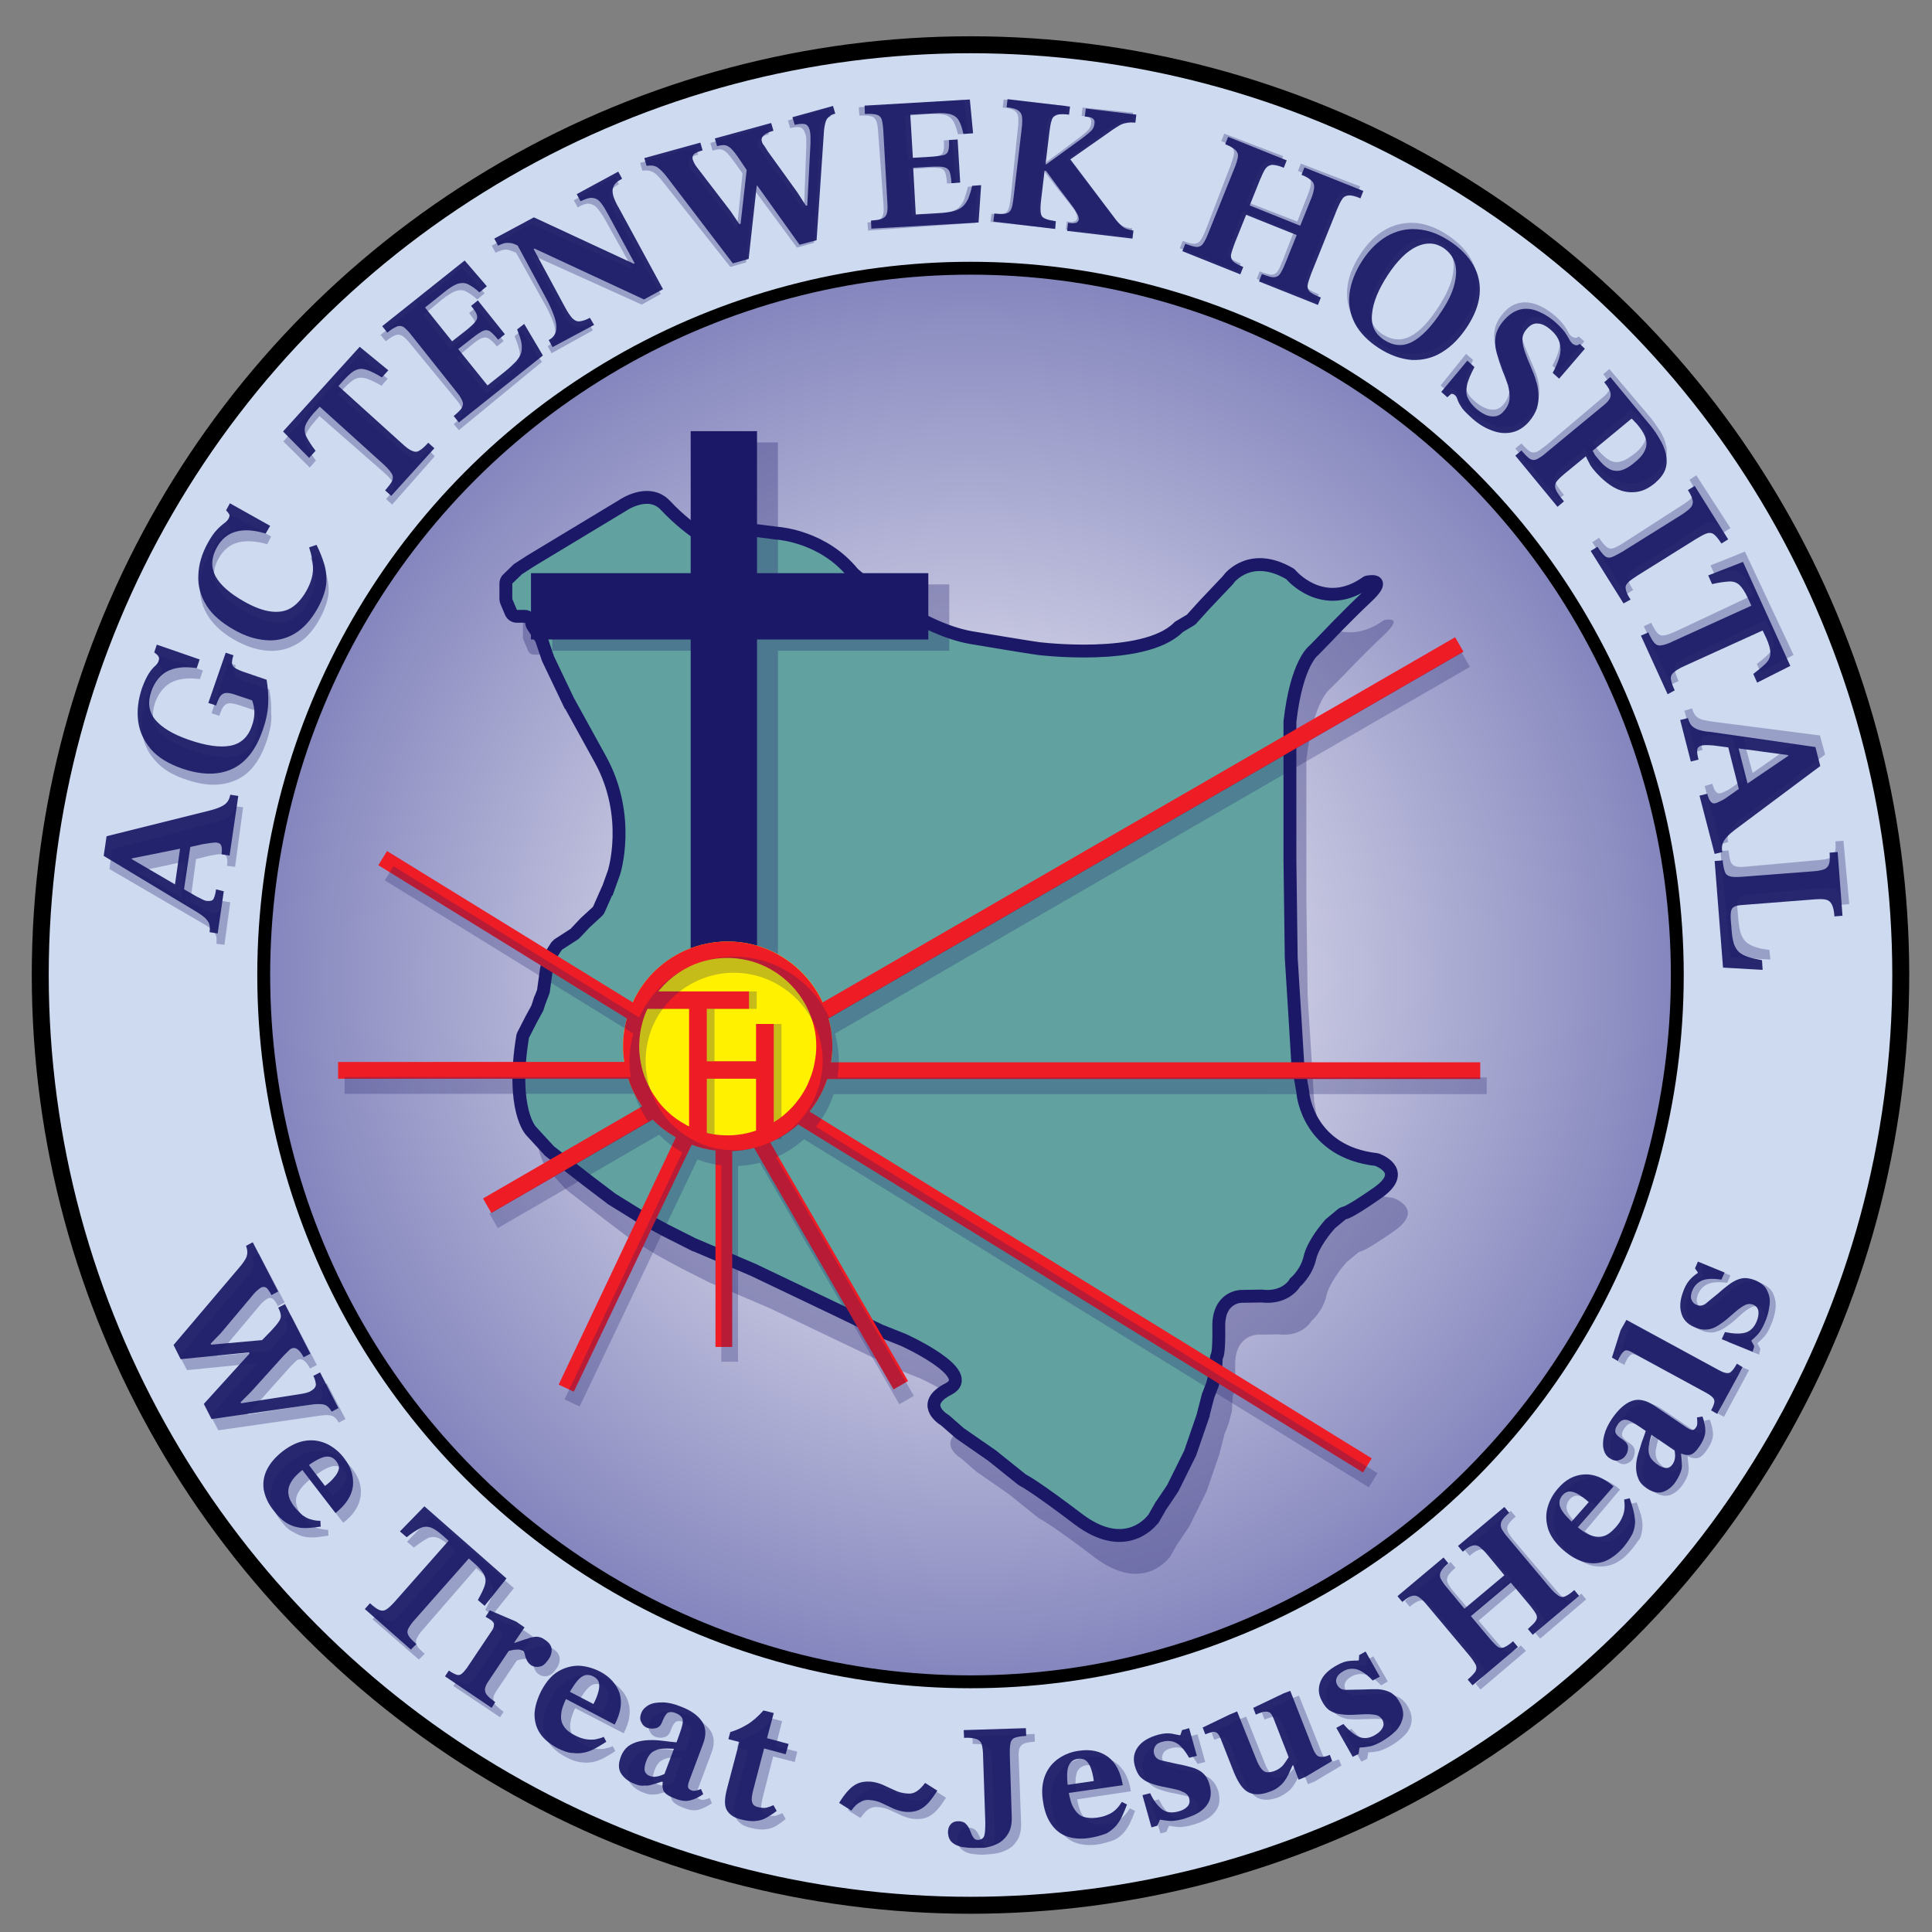 <?xml version="1.0" encoding="UTF-8"?>
<!-- Generator: Adobe Illustrator 27.0.0, SVG Export Plug-In . SVG Version: 6.00 Build 0)  -->
<svg xmlns="http://www.w3.org/2000/svg" xmlns:xlink="http://www.w3.org/1999/xlink" version="1.1" x="0px" y="0px" viewBox="0 0 600 600" style="enable-background:new 0 0 600 600;" xml:space="preserve">
<rect x="0" y="0" width="600" height="600" fill="#808080" stroke="none"/>
<style type="text/css">
	.st0{fill:#CDDAF0;stroke:#000000;stroke-width:5.266;stroke-miterlimit:10;}
	.st1{fill:url(#SVGID_1_);stroke:#000000;stroke-width:4;stroke-miterlimit:10;}
	.st2{fill:#27276F;}
	.st3{opacity:0.3;}
	.st4{fill:#1B1967;}
	.st5{opacity:0.3;fill:#1B1967;}
	.st6{fill:#61A2A1;stroke:#1B1967;stroke-width:4;stroke-miterlimit:10;}
	.st7{fill:#FFF100;}
	.st8{fill:#FFFFFF;}
	.st9{opacity:0.25;fill:#1B1967;}
	.st10{fill:#EE1C25;}
</style>
<g id="Outer_Circle">
	<circle class="st0" cx="301.4" cy="302.8" r="288.9"></circle>
</g>
<g id="Inner_Circle">
	<radialGradient id="SVGID_1_" cx="301.373" cy="302.82" r="219.456" gradientUnits="userSpaceOnUse">
		<stop offset="0" style="stop-color:#FFFFFF"></stop>
		<stop offset="1" style="stop-color:#8485BD"></stop>
	</radialGradient>
	<circle class="st1" cx="301.4" cy="302.8" r="219.5"></circle>
</g>
<g id="AGC_Tenwek_Hospital">
	<g>
		<g>
			<path class="st2" d="M69.5,276.8l-1.9,13.1l-2.5-0.4c0.1-1,0.1-1.8-0.1-2.5c-0.2-0.7-0.7-1.3-1.4-2c-0.7-0.6-1.8-1.4-3.2-2.2     l-28.2-17l0.9-6.1l32.1-8c2-0.5,3.5-1.1,4.5-1.8c1-0.7,1.6-1.8,1.8-3.1l2.5,0.4l-2.7,18.5l-2.5-0.4c0.1-0.5,0.1-1,0.1-1.5     s-0.1-1-0.3-1.4c-0.2-0.4-0.6-0.6-1.2-0.7c-0.4-0.1-1.1,0-2,0.1c-0.9,0.1-1.7,0.3-2.6,0.4l-4.4,1l-1.6,0.2l-15.9,3.2l0,0.2     l14.2,8.3l1.4,0.7l4.7,2.7c0.5,0.2,1,0.5,1.6,0.8c0.6,0.3,1.1,0.5,1.6,0.5c0.9,0.1,1.6-0.1,1.9-0.6c0.3-0.6,0.6-1.5,0.8-3     L69.5,276.8z M59.2,262.4L57,277.2l-2.8-1.5L56,263L59.2,262.4z"></path>
			<path class="st2" d="M81.6,226.7c-2.1,6.2-5.4,10.3-9.7,12.2c-4.3,1.9-9.4,1.8-15.3-0.2c-4.3-1.5-7.6-3.5-9.8-6.1     c-2.2-2.6-3.5-5.5-3.9-8.7c-0.4-3.3,0-6.6,1.2-10.2c0.7-1.9,1.4-3.4,2.1-4.5s1.4-1.9,2-2.4c0.6-0.6,1-1.1,1.1-1.6     c0.2-0.6,0.1-1.1-0.2-1.5c-0.3-0.4-0.7-0.7-1.2-1.1l0.8-2.4l13.3,4.6l-0.9,2.7c-3.9-0.6-6.9-0.2-9.2,1c-2.2,1.2-3.9,3.3-4.9,6.2     c-1.2,3.4-0.8,6.3,1.2,8.8c2,2.4,5.4,4.5,10.3,6.2c5.4,1.9,9.8,2.5,13,1.9c3.2-0.6,5.5-2.6,6.7-6.1c0.6-1.6,0.8-3,0.8-4.2     c0-1.2-0.2-2.4-0.7-3.8l-4.8-1.6c-1.3-0.5-2.4-0.7-3.1-0.7c-0.8,0-1.4,0.3-1.9,0.9c-0.5,0.6-0.9,1.6-1.4,3l-2.4-0.8l5.4-15.6     l2.4,0.8c-0.5,1.5-0.6,2.6-0.2,3.3c0.4,0.6,1.5,1.2,3.2,1.8l7.3,2.5c0.4,2.4,0.6,4.9,0.5,7.3C83.2,220.9,82.7,223.6,81.6,226.7z"></path>
			<path class="st2" d="M98.6,189c-2.1,3.7-4.5,6.3-7.3,7.9c-2.8,1.6-5.8,2.2-8.9,1.9c-3.2-0.3-6.4-1.3-9.7-3.2     c-3.9-2.2-6.8-4.7-8.6-7.6c-1.8-2.9-2.7-6.1-2.5-9.4c0.1-3.3,1.1-6.7,3-10.1c1-1.8,1.9-3.1,2.8-4c0.8-0.9,1.6-1.5,2.2-2     c0.6-0.4,1.1-0.9,1.4-1.4c0.3-0.6,0.4-1.1,0.1-1.5c-0.3-0.4-0.5-0.8-0.9-1.1l1.2-2.2l12.5,7l-1.4,2.4c-3.6-1.1-6.6-1.3-9.2-0.6     c-2.6,0.7-4.6,2.4-6,5c-1.7,3.1-1.8,6-0.4,8.8c1.5,2.8,4.5,5.4,8.9,7.9c3.2,1.8,5.9,2.8,8.3,3.1c2.4,0.3,4.5,0,6.3-1.1     c1.8-1.1,3.3-2.8,4.7-5.2c1.4-2.5,2.1-4.8,2.1-6.9c0-2.1-0.4-4.3-1.2-6.7l2.3-0.8c1,2,1.8,4,2.4,6c0.6,2,0.8,4.1,0.6,6.3     C101,183.8,100.1,186.3,98.6,189z"></path>
			<path class="st2" d="M134.9,139.2l-13.4,14.8l-1.9-1.7c1.1-1.3,1.9-2.3,2.2-3c0.3-0.8,0.3-1.5-0.2-2.3c-0.5-0.8-1.3-1.7-2.6-2.9     l-19.7-17.8l-1.8,1.9c-1.4,1.6-2.3,2.9-2.7,4.1c-0.3,1.1-0.2,2.3,0.4,3.4c0.6,1.2,1.5,2.6,2.8,4.3l-2,2.2l-8.1-8.2l23.8-26.3     l8.9,7.3l-2,2.2c-1.8-1.1-3.4-1.9-4.6-2.3c-1.2-0.4-2.4-0.5-3.4,0c-1.1,0.4-2.3,1.5-3.8,3.1l-1.7,1.9l19.7,17.8     c1.3,1.2,2.3,2,3.2,2.3c0.8,0.4,1.6,0.4,2.3-0.1c0.7-0.4,1.6-1.2,2.7-2.4L134.9,139.2z"></path>
			<path class="st2" d="M168.6,110.4l-26.1,20.8l-1.6-2c1-0.8,1.8-1.6,2.3-2.2c0.5-0.7,0.7-1.4,0.5-2.1c-0.2-0.7-0.7-1.7-1.6-2.8     l-14.4-18.1c-0.9-1.2-1.7-1.9-2.3-2.4c-0.6-0.4-1.4-0.5-2.1-0.2c-0.8,0.3-1.8,0.9-3,1.9l-1.6-2l25.6-20.4l6.9,8l-2.3,1.9     c-1.3-1.2-2.5-2-3.5-2.5c-1-0.5-2.1-0.5-3.2-0.2c-1.1,0.4-2.5,1.2-4.2,2.6l-6,4.8l8.4,10.5l4.1-3.2c1.5-1.2,2.6-2.2,3.1-2.9     c0.6-0.7,0.7-1.4,0.5-2.1c-0.2-0.7-0.8-1.6-1.8-2.8l2.1-1.7l8.4,10.5l-2.1,1.7c-1-1.3-1.9-2.1-2.5-2.6c-0.7-0.4-1.4-0.5-2.3-0.1     c-0.8,0.4-2,1.2-3.5,2.4l-4.1,3.2l9.1,11.3l5.4-4.3c1.5-1.2,2.6-2.3,3.5-3.2c0.8-1,1.4-1.9,1.6-2.8c0.2-0.9,0.2-2,0-3.1     c-0.2-1.1-0.7-2.4-1.3-4l2.2-1.7L168.6,110.4z"></path>
			<path class="st2" d="M205.9,89.8L200,93L166,77.2l-1.8,1l-2.9-1.7c-1-0.5-1.9-0.9-2.6-1c-0.7-0.1-1.4-0.1-2,0     c-0.6,0.2-1.3,0.4-2,0.8l-1.2-2.2l12.3-6.6l31,14.4l0.3-0.1l-8.3-15.3c-0.7-1.3-1.4-2.5-2.1-3.4c-0.7-0.9-1.5-1.5-2.5-1.6     c-1-0.2-2.2,0.2-3.9,1l-1.2-2.2l12.9-7l1.2,2.2c-1.5,0.8-2.4,1.6-2.7,2.5c-0.4,0.9-0.3,1.9,0,3c0.4,1.1,0.9,2.3,1.7,3.6     L205.9,89.8z M184.5,100.9l-12.9,6.9l-1.2-2.2c1.4-0.7,2.1-1.8,2.3-3c0.2-1.3,0-2.7-0.6-4.4c-0.6-1.6-1.3-3.3-2.2-5l-9.6-17.8     l3.4-1.8l11.6,21.5c0.9,1.7,1.7,2.9,2.4,3.7c0.7,0.7,1.5,1.1,2.3,1c0.8-0.1,1.9-0.4,3.2-1.1L184.5,100.9z"></path>
			<path class="st2" d="M232.5,80.4l-4.9,1.4l-20-26.2c-1.3-1.8-2.5-3-3.4-3.6c-0.9-0.6-2-0.7-3.4-0.5l-0.7-2.4l17.4-4.8l0.7,2.4     c-1.4,0.4-2.3,0.8-2.7,1.2c-0.4,0.4-0.5,0.9-0.4,1.5c0.2,0.7,0.6,1.6,1.3,2.5l10.5,13.7l2.7,4l0.4-0.1l2-17.7l4.2,5.6l-1.2,0.3     L232.5,80.4z M253.6,74.6l-5.3,1.4L234,56l-1.1-1.7l-3.3-4.9c-1-1.5-1.8-2.5-2.5-3.2c-0.6-0.6-1.3-1-1.9-1.1     c-0.6-0.1-1.5,0-2.5,0.3l-0.7-2.4l17.5-4.8l0.7,2.4c-2.8,0.8-4,1.9-3.6,3.3c0.1,0.4,0.3,0.9,0.7,1.3c0.3,0.5,0.7,1,1,1.6     l9.3,12.9l2.7,4.2l0.4-0.1l1-19.2c0-0.9,0-1.7,0-2.3c0-0.6-0.1-1.2-0.2-1.7c-0.3-1.3-0.9-2-1.8-2.1c-0.8-0.1-1.8,0-2.9,0.3     l-0.7-2.4l12.6-3.5l0.7,2.4c-1.3,0.3-2.1,0.9-2.6,1.7c-0.5,0.8-0.7,1.9-0.9,3.5L253.6,74.6z"></path>
			<path class="st2" d="M303.9,69.1l-33.3,1.9l-0.1-2.5c1.3-0.1,2.4-0.2,3.2-0.5c0.8-0.3,1.3-0.7,1.6-1.4c0.3-0.7,0.4-1.8,0.3-3.2     l-1.3-23.1c-0.1-1.5-0.3-2.6-0.5-3.3c-0.3-0.7-0.8-1.2-1.6-1.4c-0.8-0.2-2-0.3-3.6-0.2l-0.1-2.6l32.7-1.9l1,10.5l-3,0.2     c-0.4-1.7-0.8-3.1-1.4-4.1c-0.5-1-1.4-1.6-2.5-2c-1.1-0.3-2.8-0.5-4.9-0.3l-7.7,0.4l0.8,13.4l5.2-0.3c1.9-0.1,3.3-0.3,4.2-0.5     c0.9-0.2,1.4-0.7,1.6-1.4c0.2-0.7,0.3-1.8,0.2-3.3l2.7-0.2l0.8,13.4l-2.7,0.2c-0.1-1.6-0.3-2.8-0.6-3.6c-0.3-0.7-0.9-1.2-1.8-1.4     c-0.9-0.2-2.3-0.2-4.3-0.1l-5.2,0.3l0.8,14.5l6.9-0.4c1.9-0.1,3.5-0.3,4.7-0.6c1.2-0.3,2.2-0.8,2.9-1.4c0.7-0.6,1.3-1.5,1.8-2.5     c0.4-1.1,0.9-2.4,1.2-4l2.8-0.2L303.9,69.1z"></path>
			<path class="st2" d="M327.7,71.1l-19.2-2.3l0.3-2.5c1.7,0.2,2.9,0.2,3.7,0s1.3-0.7,1.6-1.5c0.3-0.8,0.5-2,0.7-3.7l2.5-21.2     c0.2-1.5,0.2-2.8,0.1-3.6c-0.1-0.9-0.5-1.5-1.2-2c-0.7-0.5-1.9-0.8-3.6-1l0.3-2.5l19.4,2.3l-0.3,2.5c-1.7-0.2-3-0.2-3.8,0.1     c-0.8,0.3-1.4,0.8-1.6,1.7c-0.3,0.8-0.5,2-0.7,3.6l-1.2,10l0.3,0l11-8c1.3-1,2.3-1.8,2.9-2.4c0.6-0.6,0.9-1.3,1-2.2     c0.1-0.7,0-1.1-0.4-1.5c-0.3-0.3-0.8-0.5-1.6-0.6l-1-0.1l0.3-2.5l15.7,1.9l-0.3,2.5c-1.1-0.1-2-0.1-2.8,0.1     c-0.8,0.1-1.6,0.4-2.4,0.9s-1.8,1.1-3,2l-12,8.4l14.2,18.8c0.8,1,1.6,1.8,2.3,2.3c0.8,0.5,1.8,0.8,3.1,1l-0.3,2.5l-20.3-2.4     l0.3-2.5l0.9,0.1c0.6,0.1,1.2,0,1.6-0.1c0.4-0.2,0.7-0.5,0.8-0.9c0.1-0.6-0.1-1.2-0.4-1.8c-0.3-0.6-0.9-1.6-1.8-2.8     c-0.9-1.2-2.2-2.9-3.8-5l-4.1-5.6l-0.5-0.1l-1.1,9.3c-0.2,1.6-0.2,2.9-0.1,3.7c0.1,0.9,0.5,1.5,1.2,1.8c0.7,0.4,1.9,0.7,3.5,0.9     L327.7,71.1z"></path>
			<path class="st2" d="M385.2,85.2l-18-7.2l0.9-2.3c1.5,0.6,2.7,0.9,3.5,1c0.8,0,1.5-0.3,2-1c0.5-0.7,1.1-1.8,1.7-3.4l8-19.9     c0.6-1.4,0.9-2.5,1.1-3.4c0.2-0.9,0-1.6-0.6-2.3c-0.6-0.6-1.7-1.3-3.3-1.9l0.9-2.3l18.2,7.3l-0.9,2.3c-1.6-0.7-2.9-0.9-3.7-0.9     c-0.8,0.1-1.5,0.5-2,1.2c-0.5,0.7-1,1.8-1.6,3.2l-3.3,8.2l15.7,6.3l3.3-8.2c0.6-1.4,0.9-2.6,1-3.5c0.1-0.9-0.1-1.6-0.7-2.2     c-0.6-0.6-1.6-1.3-3.2-1.9l0.9-2.3l18.3,7.3l-0.9,2.3c-1.6-0.7-2.9-1-3.7-0.9c-0.9,0.1-1.5,0.4-2,1.2c-0.5,0.7-1,1.8-1.6,3.2     l-8,19.9c-0.6,1.6-1,2.8-1.1,3.6c-0.1,0.9,0.2,1.6,0.8,2.1c0.6,0.5,1.7,1.1,3.3,1.7l-0.9,2.3l-18.3-7.3l0.9-2.3     c1.6,0.6,2.8,1,3.6,1c0.8,0,1.5-0.3,2-1c0.5-0.7,1.1-1.9,1.7-3.4l3.5-8.7L387,66.7l-3.5,8.7c-0.6,1.6-1,2.8-1.2,3.7     c-0.1,0.8,0.1,1.5,0.7,2.1c0.6,0.5,1.6,1.1,3.1,1.7L385.2,85.2z"></path>
			<path class="st2" d="M428.2,108.1c-3.4-2.2-5.9-4.8-7.4-7.6c-1.5-2.9-2.1-6-1.7-9.3c0.4-3.3,1.7-6.8,4-10.3     c2.2-3.4,4.8-5.9,7.7-7.6c2.9-1.6,6-2.4,9.3-2.1c3.3,0.2,6.6,1.4,10,3.6c3.4,2.2,5.9,4.8,7.5,7.6c1.6,2.8,2.2,5.9,1.9,9.1     c-0.3,3.2-1.6,6.5-3.8,9.9c-2.3,3.5-4.9,6.2-7.9,8c-2.9,1.8-6,2.5-9.3,2.4C435,111.5,431.6,110.3,428.2,108.1z M429.9,105.6     c2.8,1.8,5.7,2.1,8.6,0.6s6-4.6,9.3-9.7c2-3,3.3-5.8,3.9-8.3s0.7-4.7,0.1-6.6c-0.6-1.9-1.8-3.4-3.5-4.6c-2.6-1.7-5.4-1.8-8.4-0.4     c-3,1.4-6,4.4-8.9,8.8c-3,4.6-4.6,8.6-4.9,12.1C425.7,101.1,427,103.7,429.9,105.6z"></path>
			<path class="st2" d="M449.5,123.4l-1.9-1.7l8.1-9.7l2.2,2c-1.2,2.3-2,4.1-2.3,5.6c-0.3,1.5-0.3,2.8,0.2,3.9     c0.5,1.1,1.3,2.2,2.4,3.2c0.9,0.8,1.9,1.5,2.9,2c1,0.5,2.1,0.7,3.1,0.6c1-0.1,2-0.6,2.8-1.6c1.1-1.2,1.7-2.5,1.8-3.9     c0.1-1.3-0.1-2.7-0.5-4.2c-0.5-1.4-1-2.9-1.7-4.5c-0.7-1.9-1.3-3.7-1.8-5.5c-0.5-1.8-0.6-3.5-0.3-5.3c0.3-1.7,1.3-3.5,2.9-5.2     c1.5-1.6,3.1-2.6,4.8-3c1.7-0.4,3.6-0.2,5.5,0.6c1.9,0.8,3.9,2,5.8,3.8c1.1,1,1.9,1.9,2.5,2.7c0.5,0.8,1,1.5,1.3,2.1     c0.3,0.6,0.6,1,1,1.4c0.3,0.2,0.6,0.4,1,0.5c0.4,0.1,0.8,0,1.3-0.4l1.6,1.5l-8,9.3l-2-1.8c1.7-3.2,2.6-5.8,2.4-7.8     c-0.1-2-1-3.7-2.6-5.2c-1.5-1.4-2.9-2.2-4.2-2.3c-1.3-0.2-2.4,0.3-3.5,1.5c-1,1.1-1.5,2.2-1.5,3.4c0,1.2,0.3,2.6,0.8,4     c0.5,1.4,1.1,2.9,1.8,4.5c0.6,1.4,1.2,2.8,1.6,4.3c0.5,1.4,0.7,2.9,0.8,4.3c0.1,1.5-0.1,2.9-0.5,4.3c-0.5,1.4-1.3,2.8-2.5,4.2     c-1.6,1.8-3.4,2.9-5.4,3.3c-2,0.4-4.1,0.2-6.3-0.7c-2.2-0.8-4.4-2.2-6.5-4.2c-1.4-1.3-2.4-2.3-2.9-3.2c-0.6-0.9-0.9-1.6-1.1-2.2     c-0.2-0.6-0.4-1-0.8-1.3c-0.3-0.3-0.7-0.4-1.1-0.4C450.2,122.8,449.8,123,449.5,123.4z"></path>
			<path class="st2" d="M483.7,157.4l-13.1-15.9l1.9-1.6c1.1,1.3,1.9,2.1,2.6,2.6c0.7,0.4,1.4,0.5,2.2,0.1c0.8-0.4,1.8-1,3-2.1     l17.8-14.7c1.5-1.2,2.2-2.3,2.1-3.3c0-1-0.7-2.2-2-3.8l1.9-1.6l12,14.5c1.3,1.5,2.4,3.1,3.3,4.7c1,1.6,1.6,3.2,2,4.8     c0.3,1.6,0.3,3.1-0.2,4.6c-0.5,1.5-1.6,2.9-3.2,4.3c-1.8,1.5-3.6,2.4-5.3,2.7s-3.5,0.2-5.1-0.3s-3.2-1.4-4.7-2.6     c-1.5-1.2-2.9-2.6-4.2-4.2c-0.4-0.5-0.9-1.2-1.2-1.9c-0.4-0.7-0.7-1.4-1-2l-6.7,5.5c-1.2,1-2,1.8-2.5,2.5     c-0.4,0.7-0.5,1.5-0.1,2.4c0.4,0.9,1.2,2.1,2.5,3.6L483.7,157.4z M496.4,142.6c1.1,1.4,2.2,2.4,3.3,3c1.1,0.6,2.3,0.8,3.6,0.5     c1.3-0.3,2.9-1.2,4.6-2.7c2.1-1.7,3.2-3.4,3.4-5.2s-0.7-3.8-2.6-6.1c-0.3-0.4-0.6-0.7-0.9-1c-0.3-0.3-0.6-0.7-1.1-1.1l-12.1,10     c0.2,0.4,0.5,0.7,0.6,1.1C495.4,141.4,495.8,141.9,496.4,142.6z"></path>
			<path class="st2" d="M504.2,187.4L494,171.1l2.1-1.3c0.9,1.4,1.7,2.4,2.3,2.9c0.6,0.5,1.4,0.6,2.2,0.3c0.8-0.3,1.9-0.9,3.3-1.7     l18.1-11.3c1.3-0.8,2.3-1.6,2.9-2.2c0.6-0.6,0.9-1.4,0.8-2.2c-0.1-0.8-0.6-2-1.5-3.4l2.1-1.3l10.4,16.6l-2.1,1.3     c-0.9-1.4-1.7-2.4-2.4-2.9c-0.7-0.5-1.5-0.5-2.3-0.2s-1.9,0.9-3.2,1.7l-18.1,11.3c-1.4,0.9-2.4,1.6-3,2.2     c-0.6,0.6-0.9,1.3-0.7,2.1c0.1,0.8,0.6,1.9,1.5,3.2L504.2,187.4z"></path>
			<path class="st2" d="M517.9,215.6l-8.3-18.2l2.3-1c0.7,1.6,1.3,2.6,1.9,3.3c0.6,0.6,1.3,0.9,2.2,0.7c0.9-0.1,2.1-0.5,3.7-1.3     l24.2-11l-1.1-2.4c-0.9-1.9-1.8-3.3-2.7-4.1c-0.9-0.8-2-1.1-3.3-1c-1.3,0.1-3,0.3-5.1,0.8l-1.2-2.7l10.8-4.2l14.7,32.3l-10.3,5.2     l-1.2-2.7c1.7-1.3,3-2.4,3.9-3.3c0.9-0.9,1.4-2,1.4-3.2c0-1.2-0.4-2.7-1.3-4.7l-1.1-2.3l-24.2,11c-1.6,0.7-2.7,1.4-3.4,2     c-0.7,0.6-1,1.3-0.9,2.1c0.1,0.8,0.5,2,1.2,3.5L517.9,215.6z"></path>
			<path class="st2" d="M525.1,236.5l-3.3-12.9l2.4-0.6c0.3,1,0.6,1.7,1.1,2.3c0.5,0.5,1.2,1,2.1,1.3c0.9,0.3,2.2,0.6,3.8,0.7     l32.6,4.7l1.5,5.9l-26.5,19.8c-1.6,1.2-2.8,2.4-3.4,3.4s-0.8,2.2-0.5,3.5l-2.4,0.6l-4.7-18.1l2.4-0.6c0.1,0.5,0.3,1,0.5,1.5     c0.2,0.5,0.5,0.9,0.8,1.2c0.4,0.3,0.8,0.4,1.4,0.2c0.4-0.1,1-0.4,1.8-0.8c0.8-0.4,1.5-0.9,2.2-1.4l3.7-2.6l1.4-0.8l13.4-9.1     l-0.1-0.2l-16.3-2.2l-1.6-0.1l-5.3-0.7c-0.5,0-1.1-0.1-1.8-0.1c-0.7,0-1.2,0-1.7,0.1c-0.9,0.2-1.4,0.7-1.5,1.3     c-0.1,0.6,0,1.7,0.4,3.1L525.1,236.5z M540.2,245.8l-3.7-14.6l3.2,0.3l3.2,12.5L540.2,245.8z"></path>
			<path class="st2" d="M535.1,300.5l-2.6-33.1l2.5-0.2c0.1,1.6,0.4,2.8,0.7,3.6c0.3,0.8,0.9,1.2,1.7,1.4c0.8,0.2,1.9,0.2,3.5,0.1     l22.1-1.7c1.5-0.1,2.6-0.3,3.4-0.6c0.8-0.3,1.3-0.8,1.6-1.6c0.3-0.8,0.3-2,0.2-3.6l2.5-0.2l1.5,19.8l-2.5,0.2     c-0.1-1.7-0.4-2.9-0.8-3.7s-1-1.3-1.8-1.5c-0.8-0.2-2-0.2-3.5-0.1l-23,1.8c-1.4,0.1-2.3,0.5-2.7,1.1c-0.4,0.6-0.5,1.8-0.4,3.5     l0.3,3.5c0.1,1.6,0.4,3,0.7,4c0.4,1,0.9,1.9,1.6,2.5c0.7,0.6,1.6,1.1,2.8,1.5c1.2,0.4,2.6,0.7,4.3,1l0.2,3L535.1,300.5z"></path>
		</g>
	</g>
	<g>
		<g class="st3">
			<path class="st4" d="M71.5,280.2l-1.8,13.2l-2.5-0.3c0.1-1,0.1-1.8-0.1-2.5c-0.2-0.7-0.7-1.3-1.4-2c-0.7-0.6-1.8-1.3-3.2-2.1     L34,269.9l0.8-6.1l31.9-8.4c2-0.5,3.4-1.2,4.5-1.9c1-0.7,1.6-1.8,1.8-3.1l2.5,0.3L73,269.2l-2.5-0.3c0.1-0.5,0.1-1,0.1-1.5     c0-0.5-0.1-1-0.3-1.4c-0.2-0.4-0.6-0.6-1.2-0.7c-0.4-0.1-1.1,0-2,0.1c-0.9,0.1-1.7,0.3-2.6,0.5l-4.4,1.1l-1.6,0.3l-15.9,3.4     l0,0.2l14.3,8.1l1.4,0.7l4.7,2.6c0.5,0.2,1,0.5,1.6,0.7c0.6,0.3,1.1,0.4,1.6,0.5c0.9,0.1,1.6-0.1,1.9-0.7c0.3-0.6,0.6-1.6,0.8-3     L71.5,280.2z M61,265.9l-2,14.9l-2.9-1.4l1.7-12.8L61,265.9z"></path>
			<path class="st4" d="M82.9,229.9c-2.1,6.3-5.2,10.4-9.5,12.3c-4.3,2-9.4,2-15.3,0c-4.4-1.4-7.7-3.4-9.9-6c-2.3-2.5-3.6-5.4-4-8.7     c-0.4-3.2-0.1-6.6,1.1-10.2c0.6-2,1.3-3.5,2-4.5c0.7-1.1,1.4-1.9,1.9-2.5c0.6-0.6,0.9-1.1,1.1-1.6c0.2-0.6,0.1-1.1-0.2-1.5     c-0.3-0.4-0.8-0.7-1.2-1l0.8-2.4l13.3,4.4l-0.9,2.7c-3.9-0.5-6.9-0.1-9.2,1.2c-2.2,1.3-3.8,3.4-4.8,6.3c-1.1,3.4-0.7,6.4,1.3,8.7     c2,2.4,5.5,4.4,10.4,6c5.5,1.8,9.8,2.4,13,1.8c3.2-0.6,5.4-2.7,6.6-6.2c0.5-1.6,0.8-3,0.8-4.2c0-1.2-0.3-2.4-0.8-3.8l-4.8-1.6     c-1.3-0.4-2.4-0.7-3.2-0.7c-0.8,0-1.4,0.3-1.9,0.9c-0.5,0.6-0.9,1.6-1.4,3l-2.4-0.8l5.1-15.7l2.4,0.8c-0.5,1.6-0.6,2.6-0.1,3.3     s1.5,1.2,3.2,1.8l7.3,2.4c0.5,2.4,0.7,4.8,0.6,7.3C84.5,224,83.9,226.8,82.9,229.9z"></path>
			<path class="st4" d="M99.4,192c-2,3.7-4.4,6.4-7.2,8c-2.8,1.6-5.7,2.3-8.9,2.1c-3.2-0.2-6.4-1.2-9.8-3c-3.9-2.1-6.8-4.6-8.7-7.5     c-1.9-2.9-2.8-6-2.7-9.4c0.1-3.3,1-6.7,2.9-10.1c1-1.8,1.9-3.2,2.7-4.1c0.8-0.9,1.6-1.6,2.2-2c0.6-0.4,1.1-0.9,1.3-1.4     c0.3-0.6,0.3-1.1,0.1-1.5c-0.3-0.4-0.6-0.8-0.9-1.1l1.2-2.2l12.6,6.8L83,169c-3.6-1-6.7-1.2-9.2-0.5c-2.6,0.7-4.5,2.4-6,5.1     c-1.7,3.1-1.8,6.1-0.2,8.8c1.5,2.8,4.5,5.4,9,7.8c3.2,1.7,6,2.7,8.4,3c2.4,0.3,4.5-0.1,6.2-1.2c1.8-1.1,3.3-2.9,4.6-5.2     c1.4-2.5,2-4.8,2-6.9c0-2.1-0.5-4.3-1.3-6.6l2.3-0.9c1,2,1.8,4,2.5,5.9c0.6,2,0.9,4,0.7,6.3C101.7,186.8,100.9,189.2,99.4,192z"></path>
			<path class="st4" d="M135,141.7l-13.2,15l-1.9-1.7c1.1-1.3,1.9-2.3,2.2-3.1c0.3-0.8,0.3-1.5-0.2-2.3c-0.5-0.8-1.4-1.7-2.7-2.9     l-20-17.5l-1.7,2c-1.4,1.6-2.3,3-2.6,4.1c-0.3,1.1-0.2,2.3,0.4,3.4c0.6,1.1,1.5,2.6,2.8,4.3l-1.9,2.2l-8.2-8.1l23.4-26.7l9,7.2     l-1.9,2.2c-1.9-1.1-3.4-1.8-4.6-2.2c-1.2-0.4-2.4-0.4-3.4,0c-1.1,0.5-2.3,1.5-3.8,3.1l-1.7,1.9l20,17.5c1.3,1.2,2.4,1.9,3.2,2.3     c0.8,0.4,1.6,0.3,2.3-0.1c0.7-0.4,1.6-1.3,2.7-2.5L135,141.7z"></path>
			<path class="st4" d="M168.3,112.4l-25.8,21.2l-1.6-1.9c1-0.8,1.8-1.6,2.2-2.3c0.5-0.7,0.6-1.4,0.5-2.1c-0.2-0.7-0.7-1.7-1.6-2.8     l-14.7-17.9c-0.9-1.1-1.7-1.9-2.4-2.3c-0.6-0.4-1.4-0.5-2.1-0.2c-0.8,0.3-1.8,0.9-3,1.9l-1.6-2l25.3-20.8l7,7.9l-2.3,1.9     c-1.3-1.2-2.5-2-3.5-2.5c-1-0.5-2.1-0.5-3.2-0.1c-1.1,0.4-2.5,1.3-4.2,2.6l-5.9,4.9l8.5,10.4l4-3.3c1.5-1.2,2.5-2.2,3.1-2.9     c0.6-0.7,0.7-1.4,0.5-2.1c-0.2-0.7-0.9-1.6-1.8-2.8l2.1-1.7l8.6,10.4l-2.1,1.7c-1-1.3-1.9-2.1-2.6-2.5c-0.7-0.4-1.4-0.4-2.3,0     c-0.8,0.4-2,1.2-3.5,2.5l-4,3.3l9.2,11.2l5.3-4.4c1.5-1.2,2.6-2.3,3.4-3.3c0.8-1,1.3-1.9,1.5-2.9c0.2-0.9,0.2-2-0.1-3.1     c-0.3-1.1-0.7-2.4-1.4-4l2.2-1.8L168.3,112.4z"></path>
			<path class="st4" d="M205.2,91.3l-5.9,3.3l-34.1-15.4l-1.8,1l-2.9-1.6c-1.1-0.5-1.9-0.8-2.6-1c-0.7-0.1-1.4-0.1-2,0.1     c-0.6,0.2-1.3,0.4-2,0.8l-1.2-2.2l12.2-6.8l31.2,14l0.3-0.1l-8.5-15.2c-0.7-1.3-1.5-2.4-2.2-3.3c-0.7-0.9-1.5-1.4-2.5-1.6     c-1-0.2-2.2,0.2-3.8,1.1l-1.2-2.2l12.8-7.2l1.2,2.2c-1.5,0.8-2.4,1.7-2.7,2.6c-0.3,0.9-0.3,1.9,0.1,3c0.4,1.1,1,2.3,1.7,3.6     L205.2,91.3z M184.1,102.6l-12.8,7.1l-1.2-2.2c1.4-0.8,2.1-1.8,2.3-3.1c0.2-1.3,0-2.7-0.6-4.4c-0.6-1.6-1.4-3.3-2.3-5l-9.9-17.7     l3.4-1.9L174.8,97c0.9,1.7,1.8,2.9,2.5,3.6c0.7,0.7,1.5,1.1,2.4,1c0.8-0.1,1.9-0.5,3.2-1.2L184.1,102.6z"></path>
			<path class="st4" d="M231.7,81.5l-4.9,1.4L206.3,57c-1.4-1.8-2.5-3-3.4-3.5c-0.9-0.5-2-0.7-3.4-0.5l-0.7-2.4l17.3-5l0.7,2.4     c-1.4,0.4-2.3,0.8-2.7,1.2c-0.4,0.4-0.5,0.9-0.3,1.5c0.2,0.7,0.7,1.6,1.3,2.5l10.7,13.5l2.7,4l0.4-0.1l1.8-17.7l4.3,5.6l-1.2,0.4     L231.7,81.5z M252.8,75.4l-5.3,1.5L232.8,57l-1.2-1.7l-3.4-4.8c-1-1.4-1.9-2.5-2.5-3.1c-0.7-0.6-1.3-1-1.9-1     c-0.6-0.1-1.5,0.1-2.5,0.4l-0.7-2.4l17.5-5.1l0.7,2.4c-2.8,0.8-3.9,1.9-3.5,3.4c0.1,0.4,0.3,0.9,0.7,1.3c0.3,0.5,0.7,1,1.1,1.6     l9.5,12.8l2.7,4.1l0.4-0.1l0.7-19.2c0-0.9,0-1.7,0-2.3c0-0.6-0.1-1.2-0.3-1.7c-0.4-1.3-1-2-1.8-2.1c-0.8-0.1-1.8,0-2.9,0.3     l-0.7-2.4l12.6-3.6l0.7,2.4c-1.3,0.4-2.1,0.9-2.6,1.7c-0.4,0.8-0.7,1.9-0.8,3.5L252.8,75.4z"></path>
			<path class="st4" d="M302.9,69.2l-33.3,2.4l-0.2-2.5c1.3-0.1,2.4-0.3,3.1-0.5c0.8-0.3,1.3-0.8,1.6-1.5c0.3-0.7,0.4-1.8,0.3-3.2     l-1.7-23.1c-0.1-1.5-0.3-2.6-0.6-3.3c-0.3-0.7-0.8-1.2-1.6-1.4c-0.8-0.2-2-0.3-3.6-0.2l-0.2-2.6l32.7-2.3l1.1,10.5l-3,0.2     c-0.4-1.7-0.9-3.1-1.4-4c-0.6-1-1.4-1.6-2.5-2c-1.1-0.3-2.8-0.4-4.9-0.3l-7.7,0.6l1,13.4l5.2-0.4c1.9-0.1,3.3-0.3,4.2-0.6     c0.9-0.3,1.4-0.7,1.6-1.5c0.2-0.7,0.2-1.8,0.1-3.3l2.7-0.2l1,13.4l-2.7,0.2c-0.1-1.6-0.3-2.8-0.6-3.5c-0.3-0.7-0.9-1.2-1.8-1.3     c-0.9-0.1-2.3-0.2-4.3,0l-5.2,0.4l1,14.5l6.9-0.5c1.9-0.1,3.5-0.4,4.7-0.7c1.2-0.3,2.2-0.8,2.9-1.4c0.7-0.6,1.3-1.5,1.7-2.5     c0.4-1.1,0.8-2.4,1.2-4l2.8-0.2L302.9,69.2z"></path>
			<path class="st4" d="M326.8,70.9l-19.2-2l0.3-2.5c1.7,0.2,2.9,0.2,3.7,0s1.3-0.7,1.6-1.5c0.3-0.8,0.5-2,0.7-3.7l2.2-21.3     c0.2-1.5,0.2-2.8,0.1-3.6c-0.1-0.9-0.5-1.5-1.2-2c-0.7-0.4-1.9-0.8-3.6-0.9l0.3-2.5l19.5,2l-0.3,2.5c-1.7-0.2-3-0.1-3.8,0.2     c-0.8,0.3-1.3,0.9-1.6,1.7c-0.3,0.9-0.5,2.1-0.6,3.6l-1,10l0.3,0l10.9-8.1c1.3-1,2.3-1.8,2.8-2.4c0.6-0.6,0.9-1.3,1-2.2     c0.1-0.7-0.1-1.1-0.4-1.5s-0.8-0.5-1.6-0.6l-1-0.1l0.3-2.6l15.7,1.6l-0.3,2.6c-1.1-0.1-2,0-2.8,0.1c-0.8,0.2-1.6,0.4-2.4,0.9     c-0.8,0.4-1.8,1.1-3,2l-11.9,8.6l14.5,18.6c0.8,1,1.6,1.8,2.4,2.2c0.8,0.5,1.8,0.8,3.2,0.9l-0.3,2.5l-20.3-2.1l0.3-2.5l0.9,0.1     c0.6,0.1,1.2,0,1.6-0.2c0.4-0.2,0.7-0.5,0.7-0.9c0.1-0.6-0.1-1.2-0.4-1.8c-0.3-0.6-1-1.6-1.9-2.7c-0.9-1.2-2.2-2.8-3.9-4.9     l-4.2-5.5l-0.5,0l-1,9.3c-0.2,1.6-0.2,2.9-0.1,3.7c0.1,0.9,0.5,1.5,1.2,1.8c0.7,0.4,1.9,0.6,3.5,0.8L326.8,70.9z"></path>
			<path class="st4" d="M384.5,84.1l-18.1-7l0.9-2.3c1.6,0.6,2.7,0.9,3.5,0.9c0.8,0,1.5-0.3,2-1c0.5-0.7,1.1-1.9,1.7-3.4l7.7-20     c0.5-1.4,0.9-2.6,1-3.4c0.2-0.9-0.1-1.6-0.6-2.2c-0.6-0.6-1.7-1.2-3.3-1.9l0.9-2.3l18.3,7l-0.9,2.3c-1.6-0.6-2.9-0.9-3.7-0.8     c-0.8,0.1-1.5,0.5-2,1.2c-0.5,0.7-1,1.8-1.6,3.3l-3.2,8.2l15.8,6.1l3.2-8.2c0.6-1.4,0.9-2.6,1-3.5c0.1-0.9-0.1-1.6-0.7-2.2     c-0.6-0.6-1.7-1.2-3.3-1.8l0.9-2.3l18.4,7.1l-0.9,2.3c-1.6-0.6-2.9-0.9-3.7-0.8c-0.9,0.1-1.5,0.5-2,1.2c-0.5,0.7-1,1.8-1.6,3.3     l-7.7,20c-0.6,1.6-0.9,2.8-1,3.7c-0.1,0.9,0.2,1.6,0.8,2.1c0.6,0.5,1.7,1.1,3.3,1.7l-0.9,2.3l-18.4-7.1l0.9-2.3     c1.6,0.6,2.8,0.9,3.6,1c0.8,0,1.5-0.3,2-1.1c0.5-0.7,1-1.9,1.6-3.4l3.4-8.8L386,65.6l-3.4,8.8c-0.6,1.6-1,2.8-1.1,3.7     c-0.1,0.9,0.1,1.5,0.7,2.1c0.6,0.5,1.7,1.1,3.1,1.6L384.5,84.1z"></path>
			<path class="st4" d="M427.8,106.4c-3.4-2.2-6-4.7-7.5-7.5s-2.2-5.9-1.9-9.3c0.3-3.3,1.6-6.8,3.9-10.4c2.2-3.4,4.7-6,7.6-7.7     c2.9-1.7,5.9-2.4,9.2-2.3c3.3,0.2,6.6,1.3,10,3.5c3.4,2.2,6,4.7,7.6,7.5c1.6,2.8,2.3,5.9,2,9.1c-0.3,3.2-1.5,6.6-3.7,10     c-2.3,3.6-4.8,6.3-7.8,8.1c-2.9,1.8-6,2.6-9.3,2.5C434.6,109.8,431.2,108.6,427.8,106.4z M429.5,103.9c2.9,1.8,5.7,2,8.6,0.5     c2.9-1.5,5.9-4.7,9.1-9.8c1.9-3.1,3.2-5.8,3.8-8.4c0.6-2.5,0.6-4.7,0-6.6c-0.6-1.9-1.8-3.4-3.6-4.5c-2.6-1.6-5.4-1.7-8.4-0.3     c-3,1.5-5.9,4.4-8.8,9c-2.9,4.6-4.5,8.7-4.7,12.1C425.2,99.4,426.6,102.1,429.5,103.9z"></path>
			<path class="st4" d="M449.3,121.4l-1.9-1.7l7.9-9.8l2.2,1.9c-1.2,2.3-1.9,4.2-2.2,5.7s-0.2,2.8,0.2,3.9s1.3,2.2,2.5,3.2     c0.9,0.8,1.9,1.5,3,2c1,0.5,2.1,0.7,3.1,0.6c1-0.1,2-0.6,2.8-1.6c1.1-1.3,1.7-2.6,1.8-3.9c0.1-1.3-0.1-2.7-0.6-4.2     c-0.5-1.4-1.1-2.9-1.7-4.4c-0.8-1.9-1.4-3.7-1.9-5.4c-0.5-1.8-0.6-3.5-0.3-5.3c0.3-1.7,1.2-3.5,2.8-5.3c1.4-1.6,3-2.6,4.8-3     c1.7-0.4,3.6-0.2,5.5,0.5c1.9,0.7,3.9,2,5.9,3.7c1.1,1,1.9,1.9,2.5,2.7c0.6,0.8,1,1.5,1.3,2.1c0.3,0.6,0.6,1,1,1.3     c0.3,0.2,0.6,0.4,1,0.5s0.8,0,1.3-0.4l1.7,1.5l-7.8,9.4l-2.1-1.8c1.7-3.2,2.5-5.8,2.3-7.8c-0.1-2-1-3.7-2.7-5.1     c-1.5-1.4-3-2.1-4.2-2.2c-1.3-0.1-2.4,0.4-3.5,1.5c-0.9,1.1-1.4,2.2-1.4,3.5c0,1.2,0.3,2.5,0.9,4c0.6,1.4,1.2,2.9,1.9,4.5     c0.6,1.4,1.2,2.8,1.7,4.2c0.5,1.4,0.8,2.9,0.9,4.3c0.1,1.5,0,2.9-0.5,4.3c-0.4,1.4-1.3,2.9-2.5,4.2c-1.6,1.8-3.4,2.9-5.4,3.4     c-2,0.4-4.1,0.2-6.3-0.6c-2.2-0.8-4.4-2.2-6.6-4.1c-1.4-1.2-2.4-2.3-2.9-3.2c-0.6-0.9-0.9-1.6-1.2-2.2c-0.2-0.6-0.5-1-0.8-1.3     c-0.3-0.3-0.7-0.4-1.1-0.3C450.1,120.8,449.7,121,449.3,121.4z"></path>
			<path class="st4" d="M484,155l-13.4-15.7l1.9-1.6c1.1,1.3,2,2.1,2.6,2.5c0.7,0.4,1.4,0.4,2.2,0.1c0.8-0.4,1.7-1.1,3-2.1     l17.6-14.9c1.5-1.2,2.1-2.3,2.1-3.3c-0.1-1-0.8-2.2-2.1-3.8l1.9-1.6l12.2,14.4c1.3,1.5,2.4,3.1,3.4,4.6c1,1.6,1.7,3.2,2,4.7     c0.4,1.6,0.3,3.1-0.2,4.6c-0.5,1.5-1.5,2.9-3.2,4.3c-1.8,1.5-3.5,2.4-5.3,2.8c-1.8,0.4-3.5,0.3-5.1-0.2s-3.2-1.4-4.8-2.5     c-1.5-1.2-2.9-2.6-4.3-4.1c-0.5-0.5-0.9-1.1-1.3-1.8s-0.7-1.3-1-1.9l-6.6,5.6c-1.2,1-2,1.9-2.4,2.6c-0.4,0.7-0.4,1.5,0,2.4     c0.4,0.9,1.3,2.1,2.5,3.6L484,155z M496.4,139.9c1.2,1.4,2.3,2.4,3.4,3c1.1,0.6,2.3,0.8,3.6,0.4c1.3-0.3,2.8-1.3,4.6-2.7     c2-1.7,3.1-3.5,3.3-5.3c0.2-1.8-0.7-3.8-2.7-6.1c-0.3-0.4-0.6-0.7-0.9-1c-0.3-0.3-0.6-0.6-1.1-1l-12,10.2c0.2,0.4,0.5,0.7,0.7,1     C495.5,138.7,495.9,139.2,496.4,139.9z"></path>
			<path class="st4" d="M505,184.6l-10.5-16.2l2.1-1.4c0.9,1.4,1.7,2.4,2.4,2.9c0.7,0.5,1.4,0.6,2.2,0.3c0.8-0.3,1.9-0.9,3.3-1.8     l18-11.6c1.3-0.8,2.3-1.6,2.9-2.2c0.6-0.6,0.9-1.4,0.8-2.2c-0.1-0.8-0.6-2-1.5-3.4l2.1-1.4l10.6,16.4l-2.1,1.4     c-0.9-1.4-1.8-2.4-2.5-2.8c-0.7-0.5-1.5-0.5-2.3-0.2s-1.9,0.9-3.2,1.7l-18,11.6c-1.4,0.9-2.4,1.6-3,2.2c-0.6,0.6-0.9,1.3-0.7,2.1     c0.2,0.8,0.7,1.9,1.6,3.2L505,184.6z"></path>
			<path class="st4" d="M519,212.6l-8.5-18.1l2.3-1.1c0.7,1.5,1.4,2.6,1.9,3.2c0.6,0.6,1.3,0.9,2.2,0.7c0.9-0.1,2.1-0.6,3.7-1.3     l24-11.3l-1.1-2.4c-0.9-1.9-1.8-3.3-2.7-4c-0.9-0.8-2-1.1-3.3-1c-1.3,0.1-3,0.4-5.1,0.9l-1.2-2.6l10.7-4.3l15.1,32.1l-10.2,5.4     l-1.2-2.6c1.7-1.3,3-2.4,3.9-3.4c0.9-1,1.3-2,1.3-3.2c0-1.2-0.4-2.7-1.4-4.7l-1.1-2.3l-24,11.3c-1.6,0.7-2.7,1.4-3.4,2     c-0.7,0.6-0.9,1.3-0.8,2.1c0.1,0.8,0.5,2,1.2,3.5L519,212.6z"></path>
			<path class="st4" d="M526.6,233.5l-3.5-12.8l2.4-0.7c0.3,1,0.6,1.7,1.1,2.3c0.5,0.5,1.2,1,2.1,1.2s2.2,0.5,3.8,0.7l32.7,4.2     l1.6,5.9l-26.2,20.2c-1.6,1.2-2.7,2.4-3.4,3.5c-0.7,1.1-0.8,2.3-0.5,3.5l-2.4,0.7l-4.9-18.1l2.4-0.7c0.1,0.5,0.3,1,0.5,1.5     c0.2,0.5,0.5,0.9,0.8,1.2c0.4,0.3,0.8,0.4,1.4,0.2c0.4-0.1,1-0.4,1.8-0.8c0.8-0.4,1.5-0.9,2.2-1.4l3.7-2.7l1.3-0.8l13.3-9.3     l-0.1-0.2l-16.4-2l-1.6-0.1l-5.4-0.6c-0.5,0-1.1,0-1.8-0.1c-0.7,0-1.2,0-1.7,0.2c-0.9,0.2-1.4,0.7-1.5,1.3     c-0.1,0.6,0.1,1.7,0.4,3.1L526.6,233.5z M541.8,242.6l-3.9-14.5l3.2,0.2l3.4,12.5L541.8,242.6z"></path>
			<path class="st4" d="M537.4,297.3l-3.1-33l2.5-0.2c0.2,1.6,0.4,2.8,0.7,3.6c0.3,0.7,0.9,1.2,1.7,1.4c0.8,0.2,1.9,0.2,3.5,0     l22.1-2c1.5-0.1,2.6-0.3,3.4-0.6c0.8-0.3,1.3-0.8,1.6-1.6c0.3-0.8,0.3-2,0.2-3.6l2.5-0.2l1.8,19.7l-2.5,0.2     c-0.2-1.7-0.4-2.9-0.8-3.7c-0.4-0.8-1-1.3-1.9-1.4c-0.8-0.2-2-0.2-3.5-0.1l-23,2.1c-1.4,0.1-2.3,0.5-2.7,1.2     c-0.4,0.6-0.5,1.8-0.3,3.5l0.3,3.5c0.2,1.6,0.4,3,0.8,4c0.4,1,0.9,1.9,1.6,2.5c0.7,0.6,1.7,1.1,2.8,1.5s2.6,0.7,4.4,0.9l0.3,3     L537.4,297.3z"></path>
		</g>
	</g>
</g>
<g id="WE_Treat_Jesus_Heals">
	<g>
		<g>
			<path class="st2" d="M56.1,422.1l-2.2-4.4L74,394c1.4-1.6,2.3-2.9,2.6-3.8c0.3-0.9,0.3-2-0.2-3.3l2.1-1.1l7.9,15.3l-2.1,1.1     c-0.6-1.2-1.2-2-1.6-2.3c-0.5-0.3-1-0.3-1.5-0.1c-0.6,0.3-1.3,0.9-2.1,1.7L68.6,414l-3.2,3.3l0.2,0.3l16.7-1.5l-4.4,5l-0.6-1.1     L56.1,422.1z M65.7,440.7l-2.4-4.7l15.7-17.3l1.3-1.4l3.9-4c1.1-1.2,2-2.2,2.4-2.9c0.5-0.7,0.7-1.4,0.6-2     c-0.1-0.6-0.3-1.4-0.8-2.3l2.1-1.1l7.9,15.4l-2.1,1.1c-1.3-2.4-2.5-3.3-3.8-2.7c-0.4,0.2-0.7,0.5-1.1,0.9     c-0.4,0.4-0.8,0.8-1.3,1.3L78,432.2l-3.3,3.3l0.2,0.3l18-2.8c0.8-0.1,1.5-0.3,2.1-0.4c0.6-0.2,1.1-0.3,1.5-0.6     c1.1-0.6,1.6-1.3,1.6-2.1c-0.1-0.8-0.3-1.7-0.8-2.6l2.1-1.1l5.7,11.1l-2.1,1.1c-0.6-1.1-1.3-1.8-2.1-2.1     c-0.8-0.3-1.9-0.3-3.4-0.2L65.7,440.7z"></path>
			<path class="st2" d="M84.9,469c-1.7-2.1-2.6-4.3-3-6.4c-0.3-2.1,0-4.2,1-6.2c1-2,2.6-3.9,4.9-5.7c2.5-1.9,4.9-3,7.3-3.3     c2.4-0.3,4.5,0.1,6.6,1.1c2,1,3.8,2.5,5.2,4.4c2.2,2.8,3,5.7,2.7,8.7c-0.4,3-2.2,5.7-5.4,8.3L93.5,456l2-1.6l5.4,7.1     c1.2-0.9,2.2-1.8,2.9-2.7c0.8-0.9,1.2-1.7,1.4-2.5c0.2-0.8-0.1-1.6-0.7-2.4c-1-1.4-2.3-1.8-3.9-1.4c-1.5,0.4-3.6,1.6-6.2,3.6     c-1.9,1.5-3.3,2.9-4,4.2c-0.8,1.3-1,2.6-0.8,3.8c0.2,1.3,0.8,2.5,1.8,3.8c0.9,1.1,1.8,2,2.6,2.7c0.9,0.6,1.7,1.1,2.7,1.3     c0.9,0.3,1.8,0.4,2.8,0.4l0.1,1.8c-1.2,0.2-2.4,0.3-3.6,0.4c-1.2,0.1-2.4,0.1-3.6-0.2c-1.2-0.2-2.4-0.7-3.7-1.5     C87.4,471.9,86.2,470.7,84.9,469z"></path>
			<path class="st2" d="M127.6,512.3l-14.3-12.6l1.6-1.8c1.2,1.1,2.2,1.8,2.9,2.1c0.7,0.3,1.5,0.3,2.2-0.2c0.7-0.4,1.6-1.3,2.7-2.5     l16.6-18.8l-1.9-1.7c-1.5-1.3-2.8-2.2-3.9-2.5c-1.1-0.3-2.2-0.2-3.2,0.4c-1.1,0.6-2.4,1.4-4,2.7l-2.1-1.8l7.6-7.8l25.5,22.4     l-6.8,8.5l-2.1-1.8c1-1.8,1.7-3.2,2.1-4.4c0.4-1.2,0.4-2.2-0.1-3.3c-0.4-1-1.4-2.2-3-3.6l-1.8-1.6l-16.6,18.8     c-1.1,1.2-1.8,2.2-2.2,3c-0.4,0.8-0.3,1.5,0.1,2.2c0.4,0.7,1.2,1.5,2.4,2.6L127.6,512.3z"></path>
			<path class="st2" d="M152.7,530.4l-14.5-9.8l1.2-1.8c1,0.7,1.8,1.1,2.4,1.3c0.6,0.2,1.1,0.1,1.6-0.3c0.5-0.4,1-1,1.6-1.8     l7.5-11.2c0.6-0.8,0.9-1.5,0.9-2.1c0.1-0.6-0.3-1.2-1.1-1.7c-0.5-0.3-1-0.6-1.5-0.9l1.3-2l8.2,3.5l2.6,1.8l-3.2,4.7l0.2,0.1     c1.5-0.5,2.8-1,3.9-1.3c1-0.4,2-0.6,2.8-0.6c0.9,0,1.8,0.3,2.7,1c1.2,0.8,1.9,1.7,2,2.8c0.1,1.1-0.2,2.2-1,3.3     c-0.9,1.3-1.8,2.1-2.8,2.2c-1,0.2-1.8,0-2.5-0.4c-0.7-0.5-1.1-1-1.4-1.6c-0.3-0.6-0.5-1.2-0.6-1.8c-0.1-0.5-0.3-0.9-0.6-1.1     c-0.5-0.3-1.1-0.5-1.9-0.4c-0.8,0-1.6,0.2-2.5,0.4l-6.3,9.4c-0.7,1-1,1.8-1.1,2.5c0,0.7,0.2,1.4,0.8,2c0.5,0.6,1.4,1.3,2.4,2     L152.7,530.4z"></path>
			<path class="st2" d="M173.1,542.9c-2.4-1.3-4.2-2.8-5.4-4.6c-1.2-1.8-1.7-3.8-1.7-6c0.1-2.2,0.8-4.6,2.1-7.2     c1.5-2.8,3.2-4.8,5.2-6c2-1.2,4.2-1.8,6.4-1.8c2.2,0.1,4.4,0.7,6.6,1.8c3.1,1.6,5.1,3.9,6.1,6.7c0.9,2.9,0.4,6.1-1.5,9.8     l-15.6-8.2l1.1-2.3l7.9,4.1c0.7-1.3,1.2-2.6,1.5-3.7c0.3-1.1,0.4-2.1,0.2-2.9c-0.2-0.8-0.7-1.4-1.6-1.9c-1.5-0.8-2.9-0.7-4.1,0.3     c-1.2,1-2.6,3-4.1,5.8c-1.1,2.1-1.8,4-1.9,5.5c-0.2,1.5,0.1,2.8,0.8,3.8c0.7,1.1,1.8,2,3.2,2.7c1.3,0.7,2.4,1.1,3.5,1.3     c1,0.2,2,0.2,3,0.1c0.9-0.2,1.8-0.4,2.7-0.8l0.8,1.5c-1,0.7-2.1,1.3-3.1,1.9c-1.1,0.6-2.2,1.1-3.4,1.4c-1.2,0.3-2.5,0.4-4,0.2     C176.6,544.4,174.9,543.8,173.1,542.9z"></path>
			<path class="st2" d="M197.1,554c-1.9-0.7-3.3-1.8-4.2-3.2c-0.9-1.4-0.9-3.1-0.1-5.2c0.5-1.4,1.3-2.5,2.3-3.3     c1-0.7,2.1-1.2,3.4-1.5c1.3-0.3,2.6-0.4,3.9-0.4c1.4,0,2.7,0.1,4.1,0.3c1.3,0.2,2.5,0.3,3.6,0.4l0.9-2.5c0.8-2.2,1.2-3.7,1-4.6     c-0.2-0.8-0.9-1.5-2.2-2c-1-0.4-1.8-0.4-2.4-0.1c-0.5,0.3-1.1,1.2-1.7,2.7c-0.4,1.2-1.1,1.9-2,2.1c-0.9,0.2-1.8,0.2-2.7-0.1     c-0.8-0.3-1.4-0.8-1.8-1.7c-0.5-0.8-0.5-1.8,0-3c0.4-1,1.2-1.8,2.3-2.4c1.1-0.6,2.5-0.8,4.2-0.8c1.7,0,3.5,0.4,5.5,1.2     c3.3,1.2,5.5,2.8,6.8,4.7c1.3,1.9,1.4,4.3,0.3,7.1l-4.2,11.2c-0.4,1-0.5,1.7-0.4,2.2c0.1,0.4,0.5,0.7,1,0.9     c0.4,0.2,0.9,0.2,1.4,0.1c0.5-0.1,1.1-0.3,1.6-0.5l0.7,1.6c-1.3,0.9-2.7,1.6-4,1.9c-1.3,0.4-3,0.2-4.9-0.6     c-1.9-0.7-3-1.5-3.4-2.3c-0.4-0.8-0.5-2-0.1-3.5l0.1-1.1l3.2-8.5c-1.5-0.1-2.8-0.1-3.9,0c-1.1,0.1-2,0.5-2.8,1     c-0.8,0.6-1.4,1.5-1.9,2.8c-0.5,1.3-0.6,2.3-0.5,3c0.2,0.7,0.7,1.3,1.5,1.6c0.8,0.3,1.5,0.4,2.3,0.2c0.8-0.1,1.8-0.5,3.1-1.1     l-0.8,3l-0.8-0.3c-1.1,0.4-2.1,0.7-2.9,0.9c-0.8,0.3-1.7,0.4-2.5,0.3C199.3,554.7,198.3,554.5,197.1,554z"></path>
			<path class="st2" d="M240.2,560.6l1,1.8c-1,0.8-2,1.4-3,2c-1,0.6-2.1,1-3.4,1.1c-1.3,0.2-2.9,0-4.8-0.5c-2.1-0.5-3.5-1.5-4.3-2.9     c-0.8-1.4-0.7-3.6,0.1-6.7l3.8-14.4l-3.4-0.9l0.6-2.2c1.8-0.5,3.5-1.3,5.2-2.3c1.7-1,3.4-2.5,5.1-4.4l3.2,0.8l-2.1,7.8l6.7,1.8     l-0.9,3.2l-6.7-1.8l-3.3,12.6c-0.5,1.9-0.7,3.3-0.4,4.1c0.2,0.8,0.8,1.3,1.8,1.5c1,0.3,1.9,0.3,2.6,0.2     C238.7,561.2,239.4,561,240.2,560.6z"></path>
			<path class="st2" d="M264.4,562.3l-3.8-2.4c0.9-1.5,1.8-2.7,2.7-3.7s1.9-1.8,3-2.3c1.1-0.5,2.5-0.7,4-0.6c1.4,0.1,2.7,0.5,3.9,1     c1.2,0.6,2.4,1.1,3.7,1.7c1.2,0.6,2.5,0.9,3.9,1c1.1,0.1,2-0.1,2.9-0.7c0.9-0.6,1.7-1.4,2.6-2.6l3.8,2.4     c-0.9,1.4-1.8,2.7-2.7,3.7c-0.9,1-1.9,1.8-3,2.3c-1.1,0.5-2.5,0.7-4,0.6c-1.4-0.1-2.7-0.5-3.9-1c-1.2-0.6-2.4-1.1-3.6-1.7     c-1.2-0.6-2.5-0.9-3.9-1c-1-0.1-2,0.1-2.9,0.7C266.1,560.2,265.3,561,264.4,562.3z"></path>
			<path class="st2" d="M302.4,573.9c-1.2,0-2.4-0.1-3.7-0.3c-1.2-0.3-2.2-0.7-3-1.4c-0.8-0.7-1.2-1.7-1.3-3c0-1.1,0.2-1.9,0.8-2.6     c0.6-0.7,1.4-1,2.4-1c0.9,0,1.5,0.2,2,0.5c0.5,0.4,0.9,0.9,1.2,1.4c0.3,0.6,0.6,1.2,0.8,1.8c0.2,0.6,0.5,1.1,0.8,1.5     c0.3,0.4,0.7,0.6,1.2,0.6c1,0,1.7-0.4,2-1.1c0.3-0.7,0.4-2.2,0.4-4.3l-0.7-20.8c0-1.5-0.2-2.6-0.4-3.4c-0.2-0.8-0.8-1.4-1.6-1.7     c-0.8-0.3-2.1-0.5-3.9-0.4l-0.1-2.4l19.3-0.6l0.1,2.4c-1.7,0.1-2.9,0.3-3.6,0.6s-1.2,1-1.3,1.8c-0.2,0.8-0.2,2-0.2,3.4l0.6,19     c0.1,2.1-0.2,3.9-0.9,5.2c-0.7,1.3-1.6,2.3-2.8,3.1c-1.2,0.7-2.5,1.2-4,1.5S303.8,573.8,302.4,573.9z"></path>
			<path class="st2" d="M338.3,570.8c-2.7,0.4-5,0.2-7-0.5c-2-0.7-3.6-2-4.9-3.9c-1.3-1.9-2.1-4.2-2.5-7.1c-0.5-3.1-0.2-5.8,0.7-8     s2.3-3.9,4.2-5.2c1.9-1.3,4-2.1,6.4-2.4c3.5-0.5,6.4,0.1,8.9,1.9c2.4,1.8,3.9,4.7,4.6,8.8l-17.4,2.5l-0.4-2.5l8.8-1.3     c-0.2-1.5-0.5-2.8-0.9-3.9s-0.9-1.9-1.5-2.4c-0.6-0.5-1.4-0.7-2.4-0.6c-1.7,0.2-2.7,1.1-3.2,2.7c-0.4,1.5-0.4,3.9,0.1,7.2     c0.4,2.4,0.9,4.2,1.7,5.5c0.8,1.3,1.7,2.2,2.9,2.6s2.6,0.5,4.2,0.3c1.4-0.2,2.6-0.5,3.6-1c1-0.4,1.8-1,2.5-1.7     c0.7-0.7,1.2-1.4,1.7-2.2l1.6,0.8c-0.4,1.1-0.9,2.3-1.4,3.4c-0.5,1.1-1.1,2.1-1.9,3.1c-0.8,0.9-1.8,1.8-3.1,2.5     C342,570,340.3,570.5,338.3,570.8z"></path>
			<path class="st2" d="M357.6,567.5l-2.8-10l2.4-0.6c1.1,2.4,2.4,4,3.7,5c1.3,1,3,1.2,4.9,0.7c1.3-0.3,2.2-0.8,2.9-1.5     c0.7-0.7,0.9-1.6,0.6-2.6c-0.1-0.6-0.4-1-0.9-1.4c-0.4-0.4-1.2-0.7-2.2-1.1c-1-0.3-2.5-0.6-4.4-1c-1.7-0.3-3.2-0.7-4.5-1.2     c-1.2-0.4-2.3-1.1-3.1-1.9c-0.8-0.8-1.4-2.1-1.8-3.6c-0.6-2.2-0.2-4.2,1.1-5.9c1.3-1.7,3.4-2.9,6.3-3.7c1.6-0.4,2.9-0.5,4.1-0.3     c1.1,0.2,2,0.4,2.5,0.5l0.2-0.1l0.5-1.5l2.2-0.6l2.4,8.6l-2.4,0.6c-1.4-2.4-2.7-3.9-4-4.6c-1.3-0.7-2.7-0.8-4.1-0.4     c-1.3,0.3-2.1,0.8-2.5,1.5c-0.4,0.7-0.5,1.4-0.3,2.2c0.3,1.1,1,1.8,2.2,2.1c1.2,0.3,2.8,0.6,4.9,1.1c1.7,0.3,3.3,0.7,4.7,1.1     c1.4,0.4,2.6,1,3.5,1.9c0.9,0.8,1.6,2.1,2,3.7c0.5,2,0.4,3.7-0.3,5.1c-0.7,1.4-1.8,2.5-3.3,3.4c-1.5,0.9-3.2,1.5-5,2     c-1.7,0.4-3,0.6-4,0.5c-1-0.1-1.9-0.2-2.7-0.4l-0.2,0.1l-0.8,1.8L357.6,567.5z"></path>
			<path class="st2" d="M394.4,556.4c-2.6,1-4.8,1.1-6.5,0.3c-1.8-0.8-3.3-2.9-4.7-6.3l-3.9-9.9c-0.4-1.1-0.8-1.8-1.2-2.2     c-0.4-0.4-0.9-0.5-1.5-0.4s-1.3,0.3-2.3,0.7l-0.8-2.1l8.3-4l2.4-1L390,546c0.6,1.6,1.2,2.7,1.8,3.4c0.6,0.7,1.2,1,1.9,1     c0.6,0,1.3-0.1,2.1-0.4c1.1-0.4,1.9-1,2.5-1.6c0.6-0.7,1.2-1.6,1.9-2.7l-4.6-11.8c-0.4-1-0.8-1.7-1.2-2s-1-0.4-1.7-0.3     s-1.6,0.4-2.7,0.9l-0.8-2.1l9.4-4.5l2.1-0.8l6.9,17.6c0.6,1.6,1.3,2.6,2,2.8s1.7,0.2,3.1-0.4l0.3-0.1l0.7,1.9l-8.4,5l-2,0.8     l-1.7-4.5l-0.2,0.1c-0.7,1.6-1.3,2.9-1.9,3.9c-0.6,1-1.3,1.9-2.1,2.5C396.6,555.4,395.6,556,394.4,556.4z"></path>
			<path class="st2" d="M420.1,545.6l-5.1-9l2.2-1.2c1.7,2,3.3,3.3,4.8,4c1.5,0.6,3.2,0.5,4.9-0.5c1.1-0.6,2-1.4,2.4-2.2     c0.5-0.8,0.5-1.7,0-2.6c-0.3-0.5-0.7-0.9-1.2-1.2c-0.5-0.3-1.3-0.4-2.4-0.5s-2.6,0-4.5,0.1c-1.8,0.1-3.3,0.1-4.6-0.1     c-1.3-0.1-2.5-0.5-3.5-1.1c-1-0.6-1.9-1.7-2.6-3.1c-1.1-2-1.2-4-0.4-6c0.8-2,2.6-3.7,5.2-5.1c1.4-0.8,2.7-1.2,3.9-1.3     c1.1-0.1,2-0.1,2.6-0.1l0.2-0.1l0.1-1.6l2-1.1l4.4,7.8l-2.2,1.2c-1.9-2-3.6-3.1-5-3.5c-1.4-0.3-2.8-0.2-4.1,0.6     c-1.1,0.6-1.8,1.3-2.1,2.1c-0.3,0.8-0.2,1.5,0.2,2.2c0.6,1,1.4,1.5,2.7,1.5c1.2,0,2.9-0.1,5.1-0.1c1.8-0.1,3.4-0.1,4.8-0.1     c1.5,0.1,2.7,0.4,3.9,1c1.1,0.6,2.1,1.6,2.9,3.1c1,1.8,1.3,3.5,0.9,5c-0.4,1.5-1.1,2.9-2.4,4.1c-1.2,1.2-2.7,2.2-4.4,3.2     c-1.5,0.8-2.7,1.3-3.7,1.4c-1,0.2-1.9,0.3-2.7,0.3l-0.2,0.1l-0.3,1.9L420.1,545.6z"></path>
			<path class="st2" d="M471.4,511.5l-14.1,11.9l-1.5-1.8c1.2-1,2-1.9,2.4-2.5c0.4-0.7,0.4-1.4,0.1-2.1c-0.4-0.7-1-1.7-2.1-3     l-13-15.5c-0.9-1.1-1.7-1.9-2.4-2.4c-0.7-0.5-1.4-0.7-2.2-0.5c-0.8,0.2-1.8,0.8-3.1,1.9l-1.5-1.8l14.3-12l1.5,1.8     c-1.3,1.1-2.1,2-2.4,2.7c-0.3,0.7-0.3,1.5,0.1,2.2c0.4,0.7,1,1.7,2,2.8l5.3,6.4l12.4-10.4l-5.3-6.4c-0.9-1.1-1.8-1.9-2.4-2.4     c-0.7-0.5-1.4-0.6-2.2-0.4c-0.8,0.2-1.8,0.8-3,1.9l-1.5-1.8l14.4-12.1l1.5,1.8c-1.3,1.1-2.1,2-2.4,2.7c-0.3,0.7-0.3,1.5,0,2.2     c0.4,0.7,1,1.7,2,2.8l13,15.5c1,1.2,1.9,2,2.6,2.5c0.7,0.5,1.4,0.6,2.1,0.3c0.7-0.3,1.7-0.9,2.9-2l1.5,1.8l-14.4,12.1l-1.5-1.8     c1.2-1.1,2.1-1.9,2.5-2.6c0.4-0.7,0.4-1.4,0-2.1c-0.4-0.7-1.1-1.7-2.1-2.9l-5.7-6.8l-12.4,10.4l5.7,6.8c1,1.2,1.9,2.1,2.5,2.6     c0.6,0.5,1.3,0.6,2.1,0.3c0.7-0.3,1.7-0.9,2.8-1.9L471.4,511.5z"></path>
			<path class="st2" d="M504,480.7c-1.8,2-3.7,3.4-5.7,4.2c-2,0.7-4.1,0.8-6.3,0.2s-4.3-1.8-6.5-3.7c-2.4-2.1-3.9-4.2-4.7-6.5     c-0.7-2.3-0.8-4.5-0.2-6.7c0.6-2.2,1.7-4.2,3.3-6c2.3-2.7,5-4.1,8-4.3c3-0.2,6.1,1,9.2,3.7l-11.6,13.3l-2-1.7l5.9-6.7     c-1.1-1-2.2-1.8-3.2-2.4c-1-0.6-1.9-0.9-2.7-0.9c-0.8,0-1.6,0.4-2.2,1.1c-1.1,1.3-1.3,2.6-0.6,4.1s2.3,3.2,4.7,5.4     c1.8,1.6,3.4,2.6,4.9,3.1c1.4,0.5,2.7,0.5,3.9,0.1c1.2-0.4,2.3-1.3,3.4-2.5c1-1.1,1.7-2.1,2.1-3.1c0.5-1,0.7-1.9,0.8-2.9     c0.1-0.9,0-1.9-0.1-2.8l1.7-0.4c0.4,1.1,0.8,2.3,1.1,3.5c0.3,1.2,0.5,2.4,0.6,3.6c0,1.2-0.2,2.5-0.8,3.9     C506.3,477.6,505.4,479.1,504,480.7z"></path>
			<path class="st2" d="M520.5,460c-1.1,1.7-2.5,2.8-4,3.3c-1.5,0.5-3.2,0.2-5.1-1.1c-1.3-0.9-2.2-1.9-2.6-3     c-0.5-1.1-0.7-2.4-0.7-3.6c0-1.3,0.2-2.6,0.6-3.9c0.4-1.3,0.8-2.6,1.2-3.9c0.5-1.3,0.9-2.4,1.2-3.4l-2.2-1.5     c-1.9-1.3-3.3-2-4.2-2s-1.7,0.5-2.4,1.7c-0.6,0.9-0.8,1.7-0.6,2.3c0.2,0.6,1,1.4,2.3,2.2c1,0.7,1.6,1.5,1.6,2.4     c0,0.9-0.2,1.8-0.8,2.6c-0.5,0.7-1.1,1.1-2.1,1.4c-0.9,0.3-1.9,0-2.9-0.7c-0.9-0.6-1.5-1.5-1.8-2.8c-0.3-1.2-0.2-2.7,0.2-4.3     c0.4-1.6,1.2-3.3,2.4-5.1c2-2.9,4-4.7,6.1-5.5c2.1-0.8,4.5-0.3,7,1.4l9.9,6.7c0.9,0.6,1.6,0.9,2,0.9c0.4,0,0.8-0.3,1.1-0.8     c0.3-0.4,0.4-0.8,0.4-1.4c0-0.5,0-1.1-0.1-1.7l1.7-0.3c0.6,1.5,0.9,3,0.9,4.4c0,1.4-0.5,2.9-1.7,4.7c-1.1,1.7-2.1,2.6-3,2.8     c-0.9,0.2-2.1,0-3.4-0.7l-1.1-0.4l-7.5-5.1c-0.5,1.4-0.7,2.7-0.9,3.8c-0.1,1.1,0,2.1,0.4,2.9c0.4,0.9,1.2,1.7,2.3,2.5     c1.1,0.8,2.1,1.1,2.8,1.1c0.8,0,1.4-0.4,1.9-1.1c0.5-0.7,0.7-1.4,0.8-2.2c0.1-0.8-0.1-1.9-0.3-3.3l2.7,1.5l-0.5,0.7     c0.1,1.1,0.2,2.2,0.2,3c0.1,0.9,0,1.7-0.3,2.5C521.7,457.9,521.2,458.9,520.5,460z"></path>
			<path class="st2" d="M541.2,424.6l-7.9,14.5l-1.9-1.1c0.6-1.1,0.9-1.9,1-2.5c0.1-0.6-0.1-1.1-0.6-1.6c-0.4-0.4-1.1-0.9-2-1.4     l-23.3-12.7c-0.9-0.5-1.6-0.6-2.1-0.2c-0.5,0.4-0.9,0.9-1.2,1.5c-0.2,0.4-0.5,0.9-0.7,1.6l-1.9-1.1l2.7-8.5l1.8-3.2l28.7,15.6     c0.9,0.5,1.7,0.8,2.3,0.9c0.6,0.1,1.2,0,1.6-0.5c0.5-0.4,1.1-1.3,1.7-2.4L541.2,424.6z"></path>
			<path class="st2" d="M544.3,419.8l-9.6-3.9l1-2.2c2.6,0.5,4.6,0.6,6.2,0.2s2.8-1.6,3.6-3.4c0.5-1.2,0.7-2.3,0.6-3.2     c-0.1-1-0.7-1.7-1.6-2.1c-0.5-0.2-1.1-0.3-1.7-0.2c-0.6,0.1-1.3,0.5-2.2,1.1c-0.9,0.6-2,1.6-3.4,2.8c-1.3,1.2-2.6,2.1-3.7,2.8     c-1.1,0.7-2.2,1.1-3.4,1.2c-1.2,0.1-2.5-0.1-4-0.8c-2.1-0.9-3.5-2.4-4-4.5c-0.6-2.1-0.2-4.5,0.9-7.2c0.6-1.5,1.4-2.6,2.2-3.4     c0.8-0.8,1.5-1.3,2-1.6l0.1-0.2l-0.9-1.3l0.9-2.1l8.3,3.4l-1,2.2c-2.7-0.4-4.7-0.3-6.1,0.3c-1.3,0.6-2.3,1.6-2.9,3     c-0.5,1.2-0.6,2.2-0.3,2.9c0.3,0.8,0.8,1.3,1.5,1.6c1.1,0.5,2.1,0.3,3-0.4c0.9-0.8,2.2-1.8,3.9-3.2c1.3-1.2,2.6-2.2,3.7-3     c1.2-0.8,2.4-1.4,3.6-1.6s2.6,0,4.1,0.6c1.9,0.8,3.2,1.9,3.8,3.4c0.7,1.4,0.9,3,0.6,4.7c-0.2,1.7-0.7,3.4-1.5,5.2     c-0.7,1.6-1.4,2.7-2,3.4c-0.7,0.7-1.3,1.4-2,1.9l-0.1,0.2l0.9,1.7L544.3,419.8z"></path>
		</g>
	</g>
	<g>
		<g class="st3">
			<path class="st4" d="M58.1,425.5l-2.3-4.3l20.1-23.8c1.4-1.6,2.3-2.9,2.6-3.8c0.3-0.9,0.3-2-0.2-3.2l2.1-1.1l8,15.2l-2.1,1.1     c-0.6-1.2-1.2-2-1.7-2.3c-0.5-0.3-1-0.3-1.5,0c-0.6,0.3-1.3,0.9-2.1,1.7l-10.5,12.5l-3.2,3.3l0.2,0.3l16.7-1.6l-4.3,5l-0.6-1.1     L58.1,425.5z M67.8,444.2l-2.4-4.6l15.6-17.3l1.3-1.4l3.8-4.1c1.1-1.2,1.9-2.2,2.4-2.9c0.5-0.7,0.7-1.4,0.6-2     c-0.1-0.6-0.3-1.4-0.8-2.3l2.1-1.1l8,15.4l-2.1,1.1c-1.3-2.4-2.5-3.3-3.8-2.7c-0.4,0.2-0.7,0.5-1.1,0.9c-0.4,0.4-0.8,0.8-1.3,1.3     l-10,11.2l-3.3,3.3l0.2,0.3l18-2.9c0.8-0.1,1.5-0.3,2.1-0.4c0.6-0.2,1.1-0.3,1.5-0.6c1.1-0.6,1.6-1.3,1.6-2.1     c-0.1-0.8-0.3-1.7-0.8-2.6l2.1-1.1l5.8,11.1l-2.1,1.1c-0.6-1.1-1.3-1.8-2.1-2.1c-0.8-0.3-1.9-0.3-3.4-0.1L67.8,444.2z"></path>
			<path class="st4" d="M87.2,472.3c-1.7-2.1-2.7-4.3-3-6.4c-0.3-2.1,0-4.2,1-6.2c1-2,2.6-3.9,4.9-5.7c2.5-1.9,4.9-3.1,7.3-3.3     c2.4-0.3,4.5,0.1,6.6,1c2,1,3.8,2.4,5.3,4.3c2.2,2.8,3.1,5.7,2.7,8.6c-0.4,3-2.1,5.8-5.4,8.3l-10.8-13.9l2-1.6l5.5,7     c1.2-0.9,2.2-1.8,2.9-2.7c0.8-0.9,1.2-1.7,1.4-2.5s-0.1-1.6-0.7-2.4c-1-1.3-2.3-1.8-3.9-1.4c-1.5,0.4-3.6,1.6-6.2,3.6     c-1.9,1.5-3.2,2.9-4,4.2c-0.8,1.3-1,2.6-0.8,3.8c0.2,1.2,0.8,2.5,1.8,3.8c0.9,1.1,1.8,2,2.6,2.6c0.9,0.6,1.7,1.1,2.7,1.3     c0.9,0.2,1.8,0.4,2.8,0.4l0.1,1.8c-1.2,0.2-2.4,0.3-3.6,0.5c-1.2,0.1-2.4,0.1-3.6-0.1c-1.2-0.2-2.4-0.7-3.7-1.5     C89.7,475.2,88.5,474,87.2,472.3z"></path>
			<path class="st4" d="M130.1,515.4l-14.4-12.5l1.6-1.8c1.2,1.1,2.2,1.8,2.9,2.1c0.7,0.3,1.5,0.3,2.2-0.2c0.7-0.5,1.6-1.3,2.7-2.5     l16.4-18.9l-1.9-1.6c-1.5-1.3-2.9-2.2-3.9-2.5c-1.1-0.3-2.2-0.2-3.2,0.4c-1.1,0.6-2.4,1.5-4,2.7l-2.1-1.8l7.6-7.8l25.6,22.2     l-6.8,8.5l-2.1-1.8c1-1.8,1.7-3.2,2.1-4.4c0.4-1.2,0.4-2.3-0.1-3.3c-0.4-1-1.5-2.2-3-3.6l-1.8-1.6l-16.4,18.9     c-1.1,1.2-1.8,2.3-2.1,3c-0.3,0.8-0.3,1.5,0.1,2.2c0.4,0.7,1.2,1.5,2.4,2.5L130.1,515.4z"></path>
			<path class="st4" d="M155.3,533.3l-14.5-9.7l1.2-1.8c1,0.7,1.8,1.1,2.4,1.2c0.6,0.2,1.1,0,1.6-0.3c0.5-0.4,1-1,1.5-1.8l7.5-11.2     c0.5-0.8,0.8-1.5,0.9-2.1s-0.3-1.2-1.1-1.7c-0.5-0.3-1-0.6-1.5-0.9l1.3-2l8.2,3.4l2.6,1.8l-3.2,4.8l0.2,0.1     c1.5-0.5,2.8-1,3.9-1.4c1-0.4,2-0.6,2.8-0.6c0.9,0,1.8,0.3,2.7,1c1.2,0.8,1.9,1.7,2,2.8c0.1,1.1-0.2,2.2-1,3.3     c-0.9,1.3-1.8,2.1-2.8,2.3c-1,0.2-1.8,0-2.5-0.4c-0.7-0.5-1.2-1-1.4-1.6c-0.3-0.6-0.5-1.2-0.6-1.8c-0.1-0.5-0.3-0.9-0.6-1.1     c-0.5-0.3-1.1-0.5-1.9-0.4c-0.8,0-1.6,0.2-2.5,0.5l-6.3,9.4c-0.7,1-1,1.8-1,2.5c0,0.7,0.2,1.4,0.8,2c0.6,0.6,1.4,1.3,2.4,2     L155.3,533.3z"></path>
			<path class="st4" d="M175.8,545.7c-2.4-1.2-4.2-2.8-5.4-4.5c-1.2-1.8-1.8-3.8-1.7-6c0.1-2.2,0.7-4.7,2.1-7.2     c1.4-2.8,3.2-4.8,5.2-6.1s4.2-1.8,6.4-1.8c2.3,0,4.4,0.6,6.6,1.7c3.1,1.6,5.2,3.9,6.1,6.7c0.9,2.9,0.5,6.1-1.4,9.8l-15.6-8.1     l1.1-2.3l7.9,4.1c0.7-1.3,1.2-2.6,1.5-3.7c0.3-1.1,0.4-2.1,0.2-2.9c-0.2-0.8-0.7-1.4-1.6-1.9c-1.5-0.8-2.9-0.7-4.1,0.3     c-1.2,1-2.6,3-4.1,5.9c-1.1,2.1-1.7,4-1.9,5.5c-0.1,1.5,0.1,2.8,0.8,3.8c0.7,1,1.8,1.9,3.2,2.7c1.3,0.7,2.4,1.1,3.5,1.3     c1,0.2,2,0.2,3,0.1c0.9-0.2,1.8-0.4,2.7-0.8l0.8,1.5c-1,0.7-2,1.3-3.1,1.9c-1,0.6-2.2,1.1-3.4,1.4c-1.2,0.3-2.5,0.4-4,0.2     C179.3,547.2,177.6,546.7,175.8,545.7z"></path>
			<path class="st4" d="M199.8,556.7c-1.9-0.7-3.3-1.8-4.2-3.1c-0.9-1.4-0.9-3.1-0.2-5.2c0.5-1.4,1.3-2.5,2.3-3.3s2.1-1.3,3.4-1.5     c1.3-0.3,2.6-0.4,3.9-0.4c1.4,0,2.7,0.1,4.1,0.3c1.3,0.1,2.5,0.3,3.6,0.4l0.9-2.5c0.8-2.2,1.1-3.7,0.9-4.6     c-0.2-0.8-0.9-1.5-2.2-2c-1-0.4-1.8-0.4-2.4-0.1c-0.5,0.3-1.1,1.3-1.6,2.7c-0.4,1.2-1.1,1.9-2,2.1c-0.9,0.3-1.8,0.2-2.7-0.1     c-0.8-0.3-1.4-0.8-1.8-1.7c-0.5-0.8-0.5-1.8,0-3c0.4-1,1.1-1.8,2.3-2.4c1.1-0.6,2.5-0.9,4.2-0.8c1.7,0,3.5,0.4,5.5,1.2     c3.3,1.2,5.5,2.8,6.8,4.7c1.3,1.9,1.4,4.3,0.3,7.1l-4.2,11.2c-0.4,1-0.5,1.7-0.4,2.2c0.1,0.4,0.5,0.7,1.1,0.9     c0.4,0.2,0.9,0.2,1.4,0.1c0.5-0.1,1.1-0.3,1.6-0.5l0.7,1.6c-1.3,0.9-2.7,1.6-4,2c-1.3,0.4-3,0.2-4.9-0.6c-1.9-0.7-3-1.5-3.5-2.3     c-0.4-0.8-0.5-2-0.1-3.5l0.1-1.1l3.2-8.6c-1.5-0.1-2.8-0.1-3.9,0c-1.1,0.1-2,0.5-2.8,1c-0.8,0.6-1.4,1.5-1.9,2.8     c-0.5,1.3-0.6,2.3-0.4,3c0.2,0.7,0.7,1.2,1.5,1.5c0.8,0.3,1.5,0.4,2.3,0.2c0.8-0.1,1.8-0.5,3.1-1.1l-0.8,3l-0.8-0.3     c-1.1,0.4-2.1,0.7-2.9,0.9c-0.8,0.3-1.7,0.4-2.5,0.4C202,557.4,201,557.2,199.8,556.7z"></path>
			<path class="st4" d="M243,563.1l1,1.8c-1,0.8-1.9,1.5-2.9,2.1c-1,0.6-2.1,1-3.4,1.1c-1.3,0.2-2.9,0-4.8-0.5     c-2.1-0.5-3.5-1.5-4.3-2.9c-0.8-1.4-0.8-3.6,0-6.7l3.7-14.4l-3.4-0.9l0.6-2.2c1.7-0.5,3.5-1.3,5.2-2.3c1.7-1,3.4-2.5,5-4.5     l3.2,0.8l-2,7.8l6.7,1.7l-0.8,3.2l-6.7-1.7l-3.2,12.6c-0.5,2-0.6,3.3-0.4,4.1c0.2,0.8,0.8,1.3,1.8,1.5c1,0.3,1.9,0.3,2.6,0.2     C241.5,563.7,242.2,563.4,243,563.1z"></path>
			<path class="st4" d="M267.2,564.6l-3.8-2.4c0.9-1.5,1.8-2.7,2.7-3.8c0.9-1,1.9-1.8,3-2.3c1.1-0.5,2.5-0.7,4-0.6     c1.4,0.1,2.7,0.5,3.9,1c1.2,0.6,2.4,1.1,3.7,1.7c1.2,0.6,2.5,0.9,3.9,1c1.1,0.1,2-0.2,2.9-0.7c0.8-0.6,1.7-1.4,2.5-2.6l3.8,2.4     c-0.9,1.4-1.8,2.7-2.7,3.7c-0.9,1-1.9,1.8-3,2.3c-1.1,0.5-2.5,0.7-4,0.6c-1.4-0.1-2.7-0.5-3.9-1c-1.2-0.6-2.4-1.1-3.7-1.7     c-1.2-0.6-2.5-0.9-3.9-1c-1-0.1-2,0.1-2.9,0.7S268.1,563.4,267.2,564.6z"></path>
			<path class="st4" d="M305.3,576c-1.2,0-2.4-0.1-3.7-0.3c-1.2-0.2-2.2-0.7-3-1.4c-0.8-0.7-1.2-1.7-1.3-3c0-1.1,0.2-1.9,0.8-2.6     c0.6-0.7,1.4-1,2.4-1.1c0.9,0,1.5,0.1,2.1,0.5s0.9,0.9,1.2,1.4s0.6,1.2,0.8,1.8c0.2,0.6,0.5,1.1,0.8,1.5s0.7,0.6,1.2,0.6     c1,0,1.7-0.4,2-1.2c0.3-0.7,0.4-2.2,0.3-4.3l-0.8-20.8c-0.1-1.5-0.2-2.6-0.5-3.4c-0.3-0.8-0.8-1.4-1.6-1.7     c-0.8-0.3-2.1-0.4-3.9-0.4l-0.1-2.4l19.3-0.7l0.1,2.4c-1.7,0.1-2.9,0.3-3.6,0.7c-0.7,0.4-1.2,1-1.3,1.8c-0.2,0.8-0.2,2-0.1,3.4     l0.7,19c0.1,2.1-0.2,3.9-0.9,5.2c-0.7,1.3-1.6,2.4-2.8,3.1c-1.2,0.7-2.5,1.2-4,1.5C308.1,575.8,306.7,575.9,305.3,576z"></path>
			<path class="st4" d="M341.1,572.8c-2.7,0.4-5,0.2-7-0.5c-2-0.7-3.6-2-4.9-3.9c-1.3-1.8-2.1-4.2-2.6-7.1c-0.5-3.1-0.3-5.8,0.6-8     c0.9-2.2,2.3-3.9,4.1-5.2c1.9-1.3,4-2.1,6.4-2.5c3.5-0.5,6.4,0.1,8.9,1.9c2.4,1.8,4,4.7,4.6,8.8l-17.4,2.6l-0.4-2.5l8.8-1.3     c-0.2-1.5-0.5-2.8-0.9-3.9s-0.9-1.9-1.5-2.4c-0.6-0.5-1.4-0.7-2.4-0.6c-1.7,0.3-2.7,1.2-3.1,2.7c-0.4,1.5-0.4,3.9,0.1,7.2     c0.4,2.4,0.9,4.2,1.7,5.5c0.8,1.3,1.7,2.2,2.9,2.6c1.2,0.4,2.6,0.5,4.2,0.3c1.4-0.2,2.6-0.5,3.6-1c1-0.4,1.8-1,2.4-1.7     c0.7-0.7,1.2-1.4,1.7-2.2l1.6,0.8c-0.4,1.1-0.9,2.3-1.4,3.4c-0.5,1.1-1.1,2.1-1.9,3.1c-0.8,1-1.8,1.8-3.1,2.5     C344.8,571.9,343.1,572.4,341.1,572.8z"></path>
			<path class="st4" d="M360.4,569.4l-2.9-10l2.4-0.6c1.2,2.4,2.4,4,3.7,5c1.3,1,3,1.2,4.9,0.7c1.3-0.3,2.2-0.8,2.9-1.6     c0.7-0.7,0.9-1.6,0.6-2.6c-0.2-0.6-0.4-1-0.9-1.4c-0.4-0.4-1.2-0.7-2.2-1c-1-0.3-2.5-0.6-4.4-1c-1.7-0.3-3.2-0.7-4.5-1.2     c-1.2-0.4-2.3-1.1-3.1-1.9c-0.8-0.8-1.4-2-1.8-3.6c-0.6-2.2-0.2-4.2,1-5.9c1.3-1.7,3.4-3,6.3-3.7c1.6-0.4,2.9-0.5,4.1-0.3     c1.1,0.2,2,0.4,2.5,0.5l0.2-0.1l0.5-1.5l2.2-0.6l2.4,8.6l-2.4,0.6c-1.4-2.4-2.7-3.9-4-4.5c-1.3-0.7-2.7-0.8-4.1-0.4     c-1.3,0.3-2.1,0.8-2.5,1.5s-0.5,1.4-0.3,2.2c0.3,1.1,1,1.8,2.2,2.1c1.2,0.3,2.8,0.6,4.9,1.1c1.7,0.3,3.3,0.7,4.7,1.1     c1.4,0.4,2.6,1,3.5,1.9c0.9,0.8,1.6,2,2.1,3.6c0.5,2,0.4,3.7-0.3,5.1c-0.7,1.4-1.8,2.5-3.3,3.4c-1.5,0.9-3.2,1.5-5,2     c-1.7,0.4-3,0.6-3.9,0.5c-1-0.1-1.9-0.2-2.7-0.4l-0.2,0.1l-0.8,1.8L360.4,569.4z"></path>
			<path class="st4" d="M397.2,558.1c-2.6,1-4.8,1.1-6.5,0.3c-1.8-0.8-3.3-2.9-4.7-6.3l-3.9-9.9c-0.4-1.1-0.8-1.8-1.2-2.2     c-0.4-0.4-0.9-0.5-1.5-0.4s-1.3,0.3-2.3,0.7l-0.8-2.1l8.3-4.1l2.4-1l5.8,14.5c0.6,1.6,1.3,2.7,1.9,3.4c0.6,0.7,1.2,1,1.9,1     c0.6,0,1.3-0.1,2.1-0.4c1.1-0.4,1.9-1,2.5-1.7c0.6-0.7,1.2-1.6,1.8-2.7l-4.7-11.8c-0.4-1-0.8-1.7-1.2-2s-1-0.4-1.7-0.3     c-0.7,0.2-1.6,0.5-2.7,0.9l-0.8-2.1l9.4-4.5l2.1-0.8l7,17.5c0.6,1.6,1.3,2.5,2,2.8c0.7,0.3,1.7,0.2,3.1-0.4l0.3-0.1l0.8,1.9     l-8.4,5l-2,0.8l-1.8-4.4L404,550c-0.6,1.6-1.3,2.9-1.9,3.9c-0.6,1-1.3,1.9-2.1,2.5S398.3,557.6,397.2,558.1z"></path>
			<path class="st4" d="M422.8,547.1l-5.2-9l2.1-1.2c1.7,2,3.3,3.3,4.8,3.9c1.5,0.6,3.2,0.5,4.9-0.5c1.1-0.6,2-1.4,2.4-2.2     c0.5-0.9,0.5-1.7,0-2.6c-0.3-0.5-0.7-0.9-1.2-1.2c-0.5-0.3-1.3-0.4-2.4-0.5c-1.1,0-2.6,0-4.5,0.1c-1.8,0.1-3.3,0.1-4.6,0     c-1.3-0.1-2.5-0.5-3.5-1.1c-1-0.6-1.9-1.6-2.7-3.1c-1.1-2-1.3-4-0.4-6c0.8-2,2.5-3.7,5.2-5.1c1.4-0.8,2.7-1.2,3.9-1.3     c1.1-0.1,2-0.1,2.6-0.1l0.2-0.1l0.1-1.6l2-1.1l4.5,7.8l-2.1,1.2c-1.9-2-3.6-3.1-5-3.4s-2.8-0.1-4.1,0.6c-1.1,0.6-1.8,1.3-2.1,2.1     c-0.2,0.8-0.2,1.5,0.2,2.2c0.6,1,1.5,1.5,2.7,1.5c1.2,0,2.9-0.1,5.1-0.2c1.8-0.1,3.4-0.2,4.8-0.1c1.5,0.1,2.7,0.4,3.9,1     c1.1,0.6,2.1,1.6,2.9,3c1,1.8,1.3,3.5,1,5c-0.3,1.5-1.1,2.9-2.4,4.1c-1.2,1.2-2.7,2.3-4.4,3.2c-1.5,0.8-2.7,1.3-3.7,1.5     c-1,0.2-1.9,0.3-2.7,0.3l-0.2,0.1l-0.3,1.9L422.8,547.1z"></path>
			<path class="st4" d="M473.9,512.7l-14.1,12l-1.5-1.8c1.2-1,2-1.9,2.4-2.5c0.4-0.7,0.4-1.4,0-2.1c-0.4-0.7-1.1-1.7-2.1-2.9     l-13.1-15.4c-0.9-1.1-1.7-1.9-2.4-2.4c-0.7-0.5-1.4-0.7-2.2-0.5c-0.8,0.2-1.8,0.8-3.1,1.9l-1.5-1.8l14.2-12.1l1.5,1.8     c-1.3,1.1-2.1,2-2.4,2.7c-0.3,0.7-0.3,1.5,0.1,2.2c0.4,0.7,1,1.7,2,2.8l5.4,6.3l12.3-10.5l-5.4-6.3c-0.9-1.1-1.8-1.9-2.4-2.4     c-0.7-0.5-1.4-0.6-2.2-0.4s-1.8,0.8-3,1.9l-1.5-1.8l14.3-12.2l1.5,1.8c-1.3,1.1-2.1,2-2.4,2.7c-0.3,0.7-0.3,1.5,0.1,2.2     c0.4,0.7,1,1.7,2,2.8l13.1,15.4c1,1.2,1.9,2,2.6,2.5s1.4,0.6,2.1,0.3c0.7-0.3,1.7-0.9,2.9-2l1.5,1.8l-14.3,12.2l-1.5-1.8     c1.2-1.1,2.1-1.9,2.5-2.6c0.4-0.7,0.4-1.4,0-2.1s-1.1-1.7-2.1-2.9l-5.7-6.7l-12.3,10.5l5.7,6.7c1,1.2,1.9,2.1,2.5,2.6     c0.7,0.5,1.3,0.6,2.1,0.3c0.7-0.3,1.7-0.9,2.8-1.9L473.9,512.7z"></path>
			<path class="st4" d="M506.3,481.7c-1.8,2.1-3.7,3.5-5.7,4.2c-2,0.7-4.1,0.8-6.3,0.3c-2.2-0.6-4.3-1.8-6.5-3.7     c-2.4-2.1-4-4.2-4.7-6.5c-0.7-2.3-0.8-4.5-0.3-6.7c0.6-2.2,1.6-4.2,3.2-6c2.3-2.7,4.9-4.1,7.9-4.4c3-0.2,6.1,1,9.2,3.7L491.8,476     l-2-1.6l5.8-6.7c-1.1-1-2.2-1.8-3.2-2.3c-1-0.6-1.9-0.9-2.7-0.9c-0.8,0-1.6,0.4-2.2,1.1c-1.1,1.3-1.3,2.7-0.6,4.1     c0.7,1.4,2.3,3.2,4.8,5.4c1.8,1.6,3.5,2.6,4.9,3.1c1.4,0.5,2.7,0.5,3.9,0.1c1.2-0.4,2.3-1.3,3.4-2.5c0.9-1.1,1.6-2.1,2.1-3.1     c0.4-1,0.7-1.9,0.8-2.9c0.1-0.9,0-1.9-0.2-2.8l1.7-0.4c0.4,1.1,0.8,2.3,1.2,3.5c0.4,1.2,0.5,2.4,0.6,3.6c0,1.2-0.2,2.5-0.7,3.9     C508.6,478.7,507.7,480.1,506.3,481.7z"></path>
			<path class="st4" d="M522.7,460.9c-1.1,1.7-2.5,2.8-4,3.4c-1.5,0.5-3.2,0.2-5.1-1c-1.3-0.9-2.2-1.9-2.7-3     c-0.5-1.1-0.7-2.3-0.7-3.6c0-1.3,0.2-2.6,0.6-3.9c0.3-1.3,0.7-2.6,1.2-3.9c0.5-1.3,0.8-2.4,1.2-3.4l-2.2-1.5     c-1.9-1.3-3.4-2-4.2-2c-0.9,0-1.7,0.6-2.4,1.7c-0.6,0.9-0.8,1.7-0.6,2.3c0.2,0.6,1,1.4,2.3,2.2c1,0.7,1.6,1.5,1.6,2.4     c0,0.9-0.2,1.8-0.7,2.6c-0.5,0.7-1.1,1.1-2,1.4s-1.9,0-2.9-0.7c-0.9-0.6-1.5-1.5-1.8-2.8c-0.3-1.2-0.2-2.7,0.2-4.3     c0.4-1.6,1.2-3.3,2.4-5.1c1.9-2.9,4-4.7,6.1-5.5c2.1-0.8,4.5-0.4,7,1.3l9.9,6.7c0.9,0.6,1.6,0.9,2,0.9c0.4,0,0.8-0.3,1.1-0.8     c0.2-0.4,0.4-0.8,0.4-1.4c0-0.5,0-1.1-0.1-1.7l1.7-0.3c0.6,1.5,0.9,3,1,4.4c0,1.4-0.5,2.9-1.7,4.7c-1.1,1.7-2.1,2.6-3,2.8     c-0.9,0.2-2.1,0-3.5-0.7l-1.1-0.4l-7.6-5.1c-0.4,1.4-0.7,2.7-0.9,3.8c-0.1,1.1,0,2.1,0.4,2.9c0.4,0.9,1.2,1.7,2.3,2.5     c1.1,0.8,2.1,1.1,2.8,1.1c0.8,0,1.4-0.4,1.8-1.1c0.5-0.7,0.7-1.4,0.8-2.2c0.1-0.8-0.1-1.9-0.4-3.3l2.7,1.4l-0.5,0.7     c0.1,1.1,0.2,2.2,0.3,3c0.1,0.9,0,1.7-0.2,2.5C523.9,458.9,523.4,459.8,522.7,460.9z"></path>
			<path class="st4" d="M543.2,425.5l-7.8,14.5l-1.9-1c0.6-1.1,0.9-1.9,1-2.5c0.1-0.6-0.1-1.1-0.6-1.6s-1.1-0.9-2-1.3l-23.4-12.6     c-0.9-0.5-1.6-0.6-2.1-0.2c-0.5,0.4-0.9,0.9-1.2,1.5c-0.2,0.4-0.5,0.9-0.7,1.6l-1.9-1l2.6-8.5l1.7-3.2l28.8,15.5     c0.9,0.5,1.7,0.8,2.3,0.9c0.6,0.1,1.2-0.1,1.6-0.5c0.5-0.5,1.1-1.3,1.7-2.4L543.2,425.5z"></path>
			<path class="st4" d="M546.3,420.7l-9.6-3.9l1-2.3c2.6,0.5,4.6,0.6,6.2,0.1s2.8-1.6,3.6-3.4c0.5-1.2,0.7-2.3,0.5-3.2     c-0.1-1-0.7-1.7-1.6-2.1c-0.5-0.2-1.1-0.3-1.7-0.2s-1.3,0.5-2.2,1.1c-0.9,0.6-2,1.6-3.4,2.9c-1.3,1.2-2.6,2.1-3.7,2.8     c-1.1,0.7-2.2,1.1-3.4,1.3c-1.2,0.1-2.5-0.1-4-0.8c-2.1-0.9-3.5-2.4-4.1-4.5c-0.6-2.1-0.3-4.5,0.9-7.2c0.6-1.5,1.4-2.6,2.2-3.4     c0.8-0.8,1.5-1.3,2-1.6l0.1-0.2l-0.9-1.3l0.9-2.1l8.3,3.4l-1,2.3c-2.7-0.4-4.7-0.2-6.1,0.4c-1.3,0.6-2.3,1.6-2.9,3     c-0.5,1.2-0.6,2.2-0.3,2.9c0.3,0.8,0.8,1.3,1.5,1.6c1.1,0.5,2.1,0.3,3-0.5c0.9-0.8,2.2-1.9,3.9-3.3c1.3-1.2,2.5-2.2,3.7-3     c1.2-0.8,2.4-1.4,3.6-1.6c1.2-0.2,2.6,0,4.1,0.6c1.9,0.8,3.2,1.9,3.8,3.3s0.9,3,0.7,4.7s-0.7,3.4-1.5,5.2c-0.7,1.6-1.3,2.7-2,3.4     c-0.7,0.7-1.3,1.4-2,1.9l-0.1,0.2l0.9,1.7L546.3,420.7z"></path>
		</g>
	</g>
</g>
<g id="Kenya">
	<path class="st5" d="M168.2,203.3h-2.4c-0.8,0-1.5-0.5-1.8-1.2l-1.4-3.3c-0.1-0.2-0.2-0.5-0.2-0.8V193c0-0.5,0.2-1.1,0.6-1.4l3.1-3   c0.1-0.1,0.2-0.2,0.3-0.2l3.7-2.4l28.5-17.2c0,0,8.1-5.7,13.4,0c4.3,4.6,8.6,7.7,10.1,8.7c0.4,0.2,0.8,0.4,1.2,0.3l16.7-1.2   c0.1,0,0.3,0,0.4,0l6.3,0.8c0,0,0.1,0,0.1,0c0.8,0.1,14.2,1.1,23.4,12.4c0.1,0.1,0.1,0.2,0.2,0.2c1.6,1.4,20,16.9,36.4,19.8   c17.2,2.9,20.9,3.4,20.9,3.4s32.5,4.1,43.4-6.4c0.1-0.1,0.2-0.2,0.3-0.3l3.7-2.2c0.2-0.1,0.3-0.2,0.4-0.4l3.9-4.3l7.3-7.7   c0,0,0.1-0.1,0.1-0.2c0.6-0.8,7.1-8.6,18.9-1.8c0.2,0.1,0.4,0.2,0.5,0.4c1.5,1.7,11,11.1,23.3,2.5c0.2-0.2,0.5-0.3,0.8-0.3   c1.4-0.2,5.1-0.6-0.4,4.6c-6.6,6.2-12.7,12.7-12.7,12.7l-4.1,4.1c0,0-5.3,3.7-7.4,22.1c0,0.1,0,0.2,0,0.2v30.7v12.3l0.4,30.1   l1.2,19.2l0.8,13.2c0,0.1,0,0.1,0,0.2l1.6,9.1c0,0.1,0,0.1,0,0.2c0.1,1.2,2.1,18.4,22.8,20.8c0.2,0,0.3,0.1,0.4,0.1   c1.4,0.6,9.1,4-0.2,10.4c-7.2,5-9.4,6-10.1,6.1c-0.3,0.1-0.6,0.2-0.8,0.4l-3.5,2.9c-0.1,0.1-0.2,0.1-0.2,0.2   c-0.8,0.9-5.2,6-6.2,10.4c-1.1,4.8-4.6,7.7-4.6,7.7s-2.7,5.1-10.4,4.2c-0.1,0-0.2,0-0.2,0l-6.2,0.1c0,0-7.1,0.1-6.9,9.5   c0.1,6.6-0.3,8.6-0.6,9.1c-0.1,0.3-0.2,0.5-0.2,0.8l-0.2,4.2c0,0.1,0,0.3-0.1,0.4l-0.9,3.5c0,0.1,0,0.1-0.1,0.2l-1.1,2.9   c0,0.1,0,0.1-0.1,0.2l-1.5,5.8c0,0.1,0,0.1,0,0.2l-4.1,11.9c0,0.1-0.1,0.2-0.1,0.2l-5.2,10.5c0,0.1-0.1,0.2-0.1,0.2l-3.5,5.2   c0,0-0.1,0.1-0.1,0.1l-2.4,4.2c0,0.1-0.1,0.2-0.2,0.2c-1,1.2-8.9,10.6-23.1-0.1c-12.8-9.7-16.3-11.6-17-12   c-0.1-0.1-0.3-0.1-0.4-0.2l-9.1-7.3c0,0-0.1-0.1-0.1-0.1l-9.8-6.8c-0.1,0-0.1-0.1-0.2-0.1l-4.8-4.2c-0.1-0.1-0.2-0.1-0.3-0.2   c-1-0.6-7.3-5.1,1.3-9.5c9.3-4.8-14-15.3-14-15.3l-7.8-3.1c0,0-0.1,0-0.1-0.1l-11.8-5.7l-26.8-12.8l-10.3-4.4l-8-3.4   c0,0-0.1,0-0.1,0l-9.1-4.6l-8.1-4.4c0,0-0.1,0-0.1-0.1l-8.4-5.2c0,0-0.1-0.1-0.1-0.1l-7-5.3l-12.1-9.4c-0.1-0.1-0.2-0.1-0.2-0.2   l-5.6-6.1c0,0-6.3-6.5-2.6-29.2c0-0.2,0.1-0.4,0.2-0.6l2.4-4.7l1.8-3.3c0.1-0.1,0.1-0.2,0.2-0.4l0.9-2.8c0,0,0-0.1,0.1-0.1l0.8-2.1   c0.1-0.2,0.1-0.3,0.1-0.5l0.9-6.5c0-0.1,0.1-0.3,0.1-0.4l1.7-4.6c0.1-0.1,0.1-0.3,0.2-0.4l1.1-1.7c0.2-0.2,0.4-0.4,0.6-0.6l4.8-3.1   c0.1-0.1,0.3-0.2,0.4-0.3l3-3.2c0,0,0.1-0.1,0.1-0.1l3.8-3.5c0.2-0.2,0.4-0.4,0.5-0.7l2.7-6.1c0,0,0-0.1,0.1-0.1l1.9-5.3   c0,0,5.5-17.3-4.2-35l-9.7-17.6c0,0,0-0.1-0.1-0.1l-6.4-13.4c0-0.1-0.1-0.1-0.1-0.2l-2-5.9c-0.1-0.2-0.1-0.3-0.2-0.4l-2.6-4   c-0.2-0.3-0.3-0.7-0.3-1.1l0,0C170.2,204.2,169.3,203.3,168.2,203.3z"></path>
	<path class="st6" d="M162.9,191.4h-2.4c-0.8,0-1.5-0.5-1.8-1.2l-1.4-3.3c-0.1-0.2-0.2-0.5-0.2-0.8v-4.9c0-0.5,0.2-1.1,0.6-1.4   l3.1-3c0.1-0.1,0.2-0.2,0.3-0.2l3.7-2.4l28.5-17.2c0,0,8.1-5.7,13.4,0c4.3,4.6,8.6,7.7,10.1,8.7c0.4,0.2,0.8,0.4,1.2,0.3l16.7-1.2   c0.1,0,0.3,0,0.4,0l6.3,0.8c0,0,0.1,0,0.1,0c0.8,0.1,14.2,1.1,23.4,12.4c0.1,0.1,0.1,0.2,0.2,0.2c1.6,1.4,20,16.9,36.4,19.8   c17.2,2.9,20.9,3.4,20.9,3.4s32.5,4.1,43.4-6.4c0.1-0.1,0.2-0.2,0.3-0.3l3.7-2.2c0.2-0.1,0.3-0.2,0.4-0.4l3.9-4.3l7.3-7.7   c0,0,0.1-0.1,0.1-0.2c0.6-0.8,7.1-8.6,18.9-1.8c0.2,0.1,0.4,0.2,0.5,0.4c1.5,1.7,11,11.1,23.3,2.5c0.2-0.2,0.5-0.3,0.8-0.3   c1.4-0.2,5.1-0.6-0.4,4.6c-6.6,6.2-12.7,12.7-12.7,12.7L408,202c0,0-5.3,3.7-7.4,22.1c0,0.1,0,0.2,0,0.2V255v12.3l0.4,30.1   l1.2,19.2l0.8,13.2c0,0.1,0,0.1,0,0.2l1.6,9.1c0,0.1,0,0.1,0,0.2c0.1,1.2,2.1,18.4,22.8,20.8c0.2,0,0.3,0.1,0.4,0.1   c1.4,0.6,9.1,4-0.2,10.4c-7.2,5-9.4,6-10.1,6.1c-0.3,0.1-0.6,0.2-0.8,0.4l-3.5,2.9c-0.1,0.1-0.2,0.1-0.2,0.2   c-0.8,0.9-5.2,6-6.2,10.4c-1.1,4.8-4.6,7.7-4.6,7.7s-2.7,5.1-10.4,4.2c-0.1,0-0.2,0-0.2,0l-6.2,0.1c0,0-7.1,0.1-6.9,9.5   c0.1,6.6-0.3,8.6-0.6,9.1c-0.1,0.3-0.2,0.5-0.2,0.8l-0.2,4.2c0,0.1,0,0.3-0.1,0.4l-0.9,3.5c0,0.1,0,0.1-0.1,0.2l-1.1,2.9   c0,0.1,0,0.1-0.1,0.2l-1.5,5.8c0,0.1,0,0.1,0,0.2l-4.1,11.9c0,0.1-0.1,0.2-0.1,0.2l-5.2,10.5c0,0.1-0.1,0.2-0.1,0.2l-3.5,5.2   c0,0-0.1,0.1-0.1,0.1l-2.4,4.2c0,0.1-0.1,0.2-0.2,0.2c-1,1.2-8.9,10.6-23.1-0.1c-12.8-9.7-16.3-11.6-17-12   c-0.1-0.1-0.3-0.1-0.4-0.2l-9.1-7.3c0,0-0.1-0.1-0.1-0.1l-9.8-6.8c-0.1,0-0.1-0.1-0.2-0.1l-4.8-4.2c-0.1-0.1-0.2-0.1-0.3-0.2   c-1-0.6-7.3-5.1,1.3-9.5c9.3-4.8-14-15.3-14-15.3l-7.8-3.1c0,0-0.1,0-0.1-0.1l-11.8-5.7l-26.8-12.8l-10.3-4.4l-8-3.4   c0,0-0.1,0-0.1,0l-9.1-4.6l-8.1-4.4c0,0-0.1,0-0.1-0.1l-8.4-5.2c0,0-0.1-0.1-0.1-0.1l-7-5.3l-12.1-9.4c-0.1-0.1-0.2-0.1-0.2-0.2   l-5.6-6.1c0,0-6.3-6.5-2.6-29.2c0-0.2,0.1-0.4,0.2-0.6l2.4-4.7l1.8-3.3c0.1-0.1,0.1-0.2,0.2-0.4l0.9-2.8c0,0,0-0.1,0.1-0.1l0.8-2.1   c0.1-0.2,0.1-0.3,0.1-0.5l0.9-6.5c0-0.1,0.1-0.3,0.1-0.4l1.7-4.6c0.1-0.1,0.1-0.3,0.2-0.4l1.1-1.7c0.2-0.2,0.4-0.4,0.6-0.6l4.8-3.1   c0.1-0.1,0.3-0.2,0.4-0.3l3-3.2c0,0,0.1-0.1,0.1-0.1l3.8-3.5c0.2-0.2,0.4-0.4,0.5-0.7l2.7-6.1c0,0,0-0.1,0.1-0.1l1.9-5.3   c0,0,5.5-17.3-4.2-35l-9.7-17.6c0,0,0-0.1-0.1-0.1l-6.4-13.4c0-0.1-0.1-0.1-0.1-0.2l-2-5.9c-0.1-0.2-0.1-0.3-0.2-0.4l-2.6-4   c-0.2-0.3-0.3-0.7-0.3-1.1l0,0C164.9,192.3,164,191.4,162.9,191.4z"></path>
</g>
<g id="Cross">
	<polygon class="st5" points="294.8,181.5 241.6,181.5 241.6,137.4 221,137.4 221,181.5 171.5,181.5 171.5,202.1 221,202.1    221,334.8 241.6,334.8 241.6,202.1 294.8,202.1  "></polygon>
	<polygon class="st4" points="288.3,178 235.1,178 235.1,133.9 214.5,133.9 214.5,178 164.9,178 164.9,198.6 214.5,198.6    214.5,331.2 235.1,331.2 235.1,198.6 288.3,198.6  "></polygon>
</g>
<g id="Yellow_Sun">
	<g>
		<circle class="st7" cx="226" cy="324.9" r="32.5"></circle>
	</g>
	<polygon class="st8" points="224.9,335 225.1,335.1 224.8,335.1  "></polygon>
</g>
<g id="TH">
	<polygon class="st9" points="237.3,318 237.3,329.6 221.9,329.6 221.9,313.3 235,313.3 235,307.9 201.8,307.9 201.8,313.3    216.5,313.3 216.5,354.6 221.9,354.6 221.9,335 237.3,335 237.3,353.8 242.7,353.8 242.7,335 242.7,329.6 242.7,318  "></polygon>
	<g>
		<polygon class="st10" points="234.8,318 234.8,329.6 219.5,329.6 219.5,313.3 232.6,313.3 232.6,307.9 199.4,307.9 199.4,313.3     214,313.3 214,354.6 219.5,354.6 219.5,335 234.8,335 234.8,353.8 240.3,353.8 240.3,335 240.3,329.6 240.3,318   "></polygon>
	</g>
</g>
<g id="Rays">
	<path class="st10" d="M459.7,335.1v-5.2H258.1c0.2-1.6,0.4-3.2,0.4-4.9c0-3-0.4-5.9-1.2-8.7l197.2-113.9l-2.6-4.5L255.5,311.3   c-5.2-11.1-16.4-18.9-29.5-18.9c-13.1,0-24.4,7.7-29.5,18.9l-76.3-47l-2.7,4.4l77.2,47.6c-0.8,2.8-1.2,5.7-1.2,8.6   c0,1.7,0.1,3.3,0.4,4.9H105v5.2h90.1c1,3.1,2.5,6,4.3,8.6L150,372.2l2.6,4.5l50.1-29c2.1,2.2,4.6,4,7.2,5.5L173.5,430l4.7,2.2   l36.6-76.7c2.3,0.9,4.8,1.5,7.4,1.8v61h5.2v-60.8c2.3-0.1,4.6-0.4,6.8-1l43.3,75l4.5-2.6l-42.8-74.1c3.2-1.4,6.1-3.3,8.7-5.6   l175.4,108.1l2.7-4.4L251.4,345.2c2.4-3,4.3-6.4,5.5-10.1H459.7z M247.1,342.6c-1.1,1.4-2.4,2.6-3.8,3.8   c-4.7,3.8-10.8,6.2-17.3,6.2c-3.2,0-6.2-0.5-9-1.5c-1.7-0.6-3.2-1.3-4.7-2.2c-1.8-1-3.4-2.2-4.9-3.6c-1.3-1.2-2.5-2.5-3.5-4   c-1.4-1.9-2.5-3.9-3.4-6.1c-0.7-1.7-1.2-3.4-1.5-5.2c-0.3-1.6-0.5-3.2-0.5-4.9c0-2,0.2-4,0.6-5.9c0.4-1.8,0.9-3.5,1.6-5.1   c4.2-9.7,14-16.6,25.2-16.6c11.2,0,20.9,6.8,25.2,16.4c0.7,1.6,1.3,3.3,1.7,5c0.5,2,0.7,4,0.7,6.1c0,1.7-0.2,3.3-0.5,4.9   c-0.3,1.8-0.8,3.5-1.5,5.2C250.5,337.8,249,340.3,247.1,342.6z"></path>
	<path class="st9" d="M461.7,339.8v-5.2H260.1c0.2-1.6,0.4-3.2,0.4-4.9c0-3-0.4-5.9-1.2-8.7l197.2-113.9l-2.6-4.5L257.5,316   c-5.2-11.1-16.4-18.9-29.5-18.9c-13.1,0-24.4,7.7-29.5,18.9l-76.3-47l-2.7,4.4l77.2,47.6c-0.8,2.8-1.2,5.7-1.2,8.6   c0,1.7,0.1,3.3,0.4,4.9h-88.9v5.2H197c1,3.1,2.5,6,4.3,8.6L152,376.9l2.6,4.5l50.1-29c2.1,2.2,4.6,4,7.2,5.5l-36.6,76.7l4.7,2.2   l36.6-76.7c2.3,0.9,4.8,1.5,7.4,1.8v61h5.2v-60.8c2.3-0.1,4.6-0.4,6.8-1l43.3,75l4.5-2.6l-42.8-74.1c3.2-1.4,6.1-3.3,8.7-5.6   l175.4,108.1l2.7-4.4L253.4,349.9c2.4-3,4.3-6.4,5.5-10.1H461.7z M249.1,347.2c-1.1,1.4-2.4,2.6-3.8,3.8   c-4.7,3.8-10.8,6.2-17.3,6.2c-3.2,0-6.2-0.5-9-1.5c-1.7-0.6-3.2-1.3-4.7-2.2c-1.8-1-3.4-2.2-4.9-3.6c-1.3-1.2-2.5-2.5-3.5-4   c-1.4-1.9-2.5-3.9-3.4-6.1c-0.7-1.7-1.2-3.4-1.5-5.2c-0.3-1.6-0.5-3.2-0.5-4.9c0-2,0.2-4,0.6-5.9c0.4-1.8,0.9-3.5,1.6-5.1   c4.2-9.7,14-16.6,25.2-16.6c11.2,0,20.9,6.8,25.2,16.4c0.7,1.6,1.3,3.3,1.7,5c0.5,2,0.7,4,0.7,6.1c0,1.7-0.2,3.3-0.5,4.9   c-0.3,1.8-0.8,3.5-1.5,5.2C252.4,342.5,250.9,345,249.1,347.2z"></path>
</g>
</svg>
